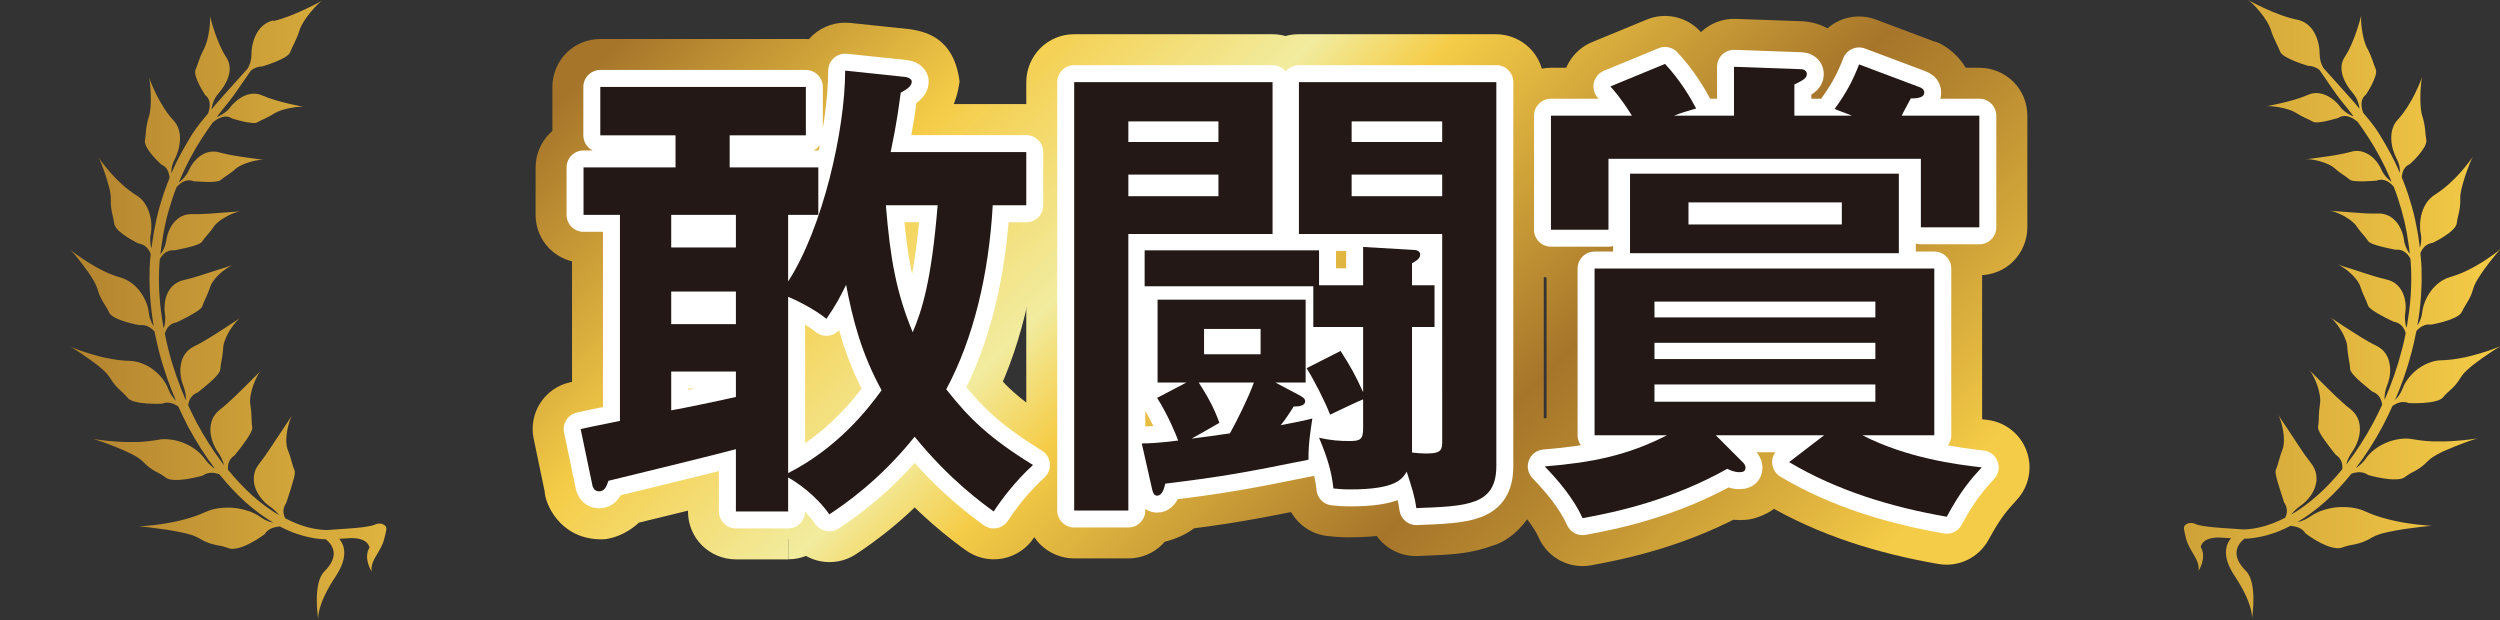 <?xml version="1.0" encoding="UTF-8"?><svg id="_イヤー_2" xmlns="http://www.w3.org/2000/svg" xmlns:xlink="http://www.w3.org/1999/xlink" viewBox="0 0 260.87 64.72"><rect x="0" y="0" width="260.87" height="64.72" fill="#333333" stroke="none"/><defs><style>.cls-1{stroke:#fff;stroke-linecap:round;stroke-linejoin:round;stroke-width:3.54px;}.cls-1,.cls-2{fill:none;}.cls-3{fill:url(#_称未設定グラデーション_56);}.cls-4{fill:url(#_称未設定グラデーション_56-4);}.cls-5{fill:url(#_称未設定グラデーション_56-3);}.cls-6{clip-path:url(#clippath);}.cls-7{fill:url(#_称未設定グラデーション_56-2);}.cls-8{fill:#231815;}</style><clipPath id="clippath"><path class="cls-2" d="M0,64.72s0-.02,0-.03c0,.02,0,.03,0,.03m27.09,0s0-.01,0-.03v.03M236.94,3.07c.35,1.1,.73,1.64,1,2.34,.27,.7,2.94,1.47,2.94,1.47,.44-.01,.82,.16,1.15,.41,.47,.69,1.85,2.72,2.23,3.17,.22,.27,.45,.55,.69,.85,.21,.26,.42,.54,.64,.83-.07-.03-.15-.06-.24-.09-.09-.05-.19-.1-.29-.16-.1-.06-.21-.12-.31-.2-.1-.07-.2-.16-.3-.25-.1-.09-.19-.2-.28-.32-.04-.06-.09-.12-.14-.18-.05-.06-.1-.11-.15-.17-.11-.11-.22-.22-.35-.32-.12-.1-.26-.2-.39-.28-.14-.09-.28-.17-.43-.23-.59-.26-1.24-.33-1.88-.04-.81,.36-1.89,.65-2.77,.86-.44,.1-.83,.18-1.11,.24-.28,.06-.45,.09-.45,.09,.23-.04,.8,0,1.42,.12,.31,.06,.62,.13,.91,.23,.29,.09,.54,.2,.74,.33,.38,.24,.7,.4,.99,.54,.29,.14,.53,.24,.79,.39,.13,.08,.35,.09,.62,.06,.27-.02,.58-.08,.88-.15,.6-.14,1.14-.3,1.14-.3,.22-.15,.45-.21,.68-.21s.44,.07,.63,.15c.19,.08,.35,.18,.46,.27,.11,.08,.18,.14,.18,.14,0,0,.01-.01,.02-.02,.41,.56,.83,1.16,1.24,1.81,.05,.07,.09,.15,.14,.22,.05,.07,.09,.15,.14,.23,.09,.15,.18,.3,.28,.46,.09,.16,.18,.32,.27,.48,.02,.04,.05,.08,.07,.12,.03,.04,.05,.08,.07,.12,.04,.08,.09,.16,.13,.25,.05,.08,.09,.17,.14,.25,.04,.09,.09,.17,.13,.26,.09,.17,.18,.34,.26,.51,.08,.18,.17,.35,.25,.53,.04,.09,.08,.18,.12,.27,.04,.09,.08,.18,.12,.27,.04,.09,.08,.18,.12,.27,.04,.09,.07,.18,.11,.28h0s-.05-.03-.08-.06c-.09-.07-.17-.14-.26-.22-.09-.08-.18-.17-.27-.28-.09-.1-.16-.21-.24-.33-.08-.12-.15-.25-.21-.39-.03-.07-.06-.14-.1-.21-.04-.07-.08-.14-.12-.21-.08-.14-.18-.27-.28-.41-.11-.13-.22-.25-.34-.37-.06-.06-.12-.11-.19-.16-.07-.05-.14-.1-.2-.15-.28-.18-.58-.32-.91-.39-.33-.06-.67-.06-1.03,.05-.46,.13-.99,.24-1.51,.33-.52,.09-1.05,.17-1.52,.23-.23,.03-.45,.06-.65,.09-.2,.03-.37,.05-.52,.07-.29,.04-.47,.05-.47,.05,.23-.02,.81,.05,1.4,.21,.08,.02,.15,.04,.22,.07,.08,.02,.15,.05,.22,.07,.15,.05,.29,.11,.43,.17,.27,.12,.51,.26,.67,.41,.17,.14,.32,.27,.46,.38,.07,.05,.14,.1,.21,.15s.13,.09,.2,.14c.26,.18,.48,.33,.71,.52,.11,.1,.34,.15,.62,.17,.28,.02,.62,.03,.95,.02,.65-.02,1.25-.07,1.25-.07,.27-.11,.53-.12,.77-.06,.06,.01,.12,.03,.17,.05,.05,.02,.11,.04,.16,.07,.1,.05,.2,.11,.28,.18,.17,.13,.31,.27,.4,.38,0,.02,.01,.03,.02,.04,.07,.19,.14,.38,.22,.58,.06,.19,.13,.39,.2,.58,.26,.79,.49,1.6,.69,2.44,.19,.84,.34,1.7,.46,2.58,.03,.22,.05,.44,.08,.66,0,.05,0,.09,.01,.14-.13-.18-.26-.38-.36-.62-.03-.07-.05-.13-.08-.2-.02-.07-.05-.14-.07-.21-.04-.14-.08-.29-.1-.46-.02-.16-.05-.33-.1-.49-.05-.17-.1-.33-.17-.49-.07-.16-.15-.32-.24-.47-.09-.15-.19-.3-.31-.43-.12-.13-.25-.25-.38-.36-.07-.05-.14-.1-.22-.15-.07-.05-.15-.09-.23-.12-.32-.15-.68-.23-1.08-.21-.13,0-.26,0-.39,0s-.27,0-.41,0c-.28,0-.56-.02-.84-.04-.29-.02-.57-.04-.84-.06-.27-.02-.54-.04-.79-.06-.98-.07-1.74-.13-1.74-.13,.12,.01,.33,.06,.57,.14,.24,.09,.52,.21,.8,.35,.14,.07,.28,.15,.41,.24,.14,.08,.27,.17,.39,.26,.12,.09,.23,.19,.33,.28,.05,.05,.09,.09,.14,.14,.02,.02,.04,.05,.06,.07,.02,.02,.03,.05,.05,.07,.13,.18,.24,.35,.36,.49,.11,.15,.22,.28,.33,.4,.21,.24,.4,.46,.57,.72,.04,.07,.12,.12,.22,.18,.1,.06,.23,.11,.37,.17,.28,.1,.64,.2,.97,.28,.34,.08,.67,.15,.91,.2,.24,.05,.4,.08,.4,.08,.32-.04,.58,.03,.81,.15,.22,.12,.41,.3,.54,.48,.08,.1,.14,.2,.19,.3v.02c.01,.11,.02,.22,.03,.34,0,.11,.01,.22,.02,.33,0,.11,.01,.23,.02,.34,0,.11,0,.22,.01,.34,.05,1.8-.1,3.63-.41,5.45-.02,.13-.05,.26-.07,.39-.02-.05-.03-.1-.05-.15-.04-.13-.07-.27-.09-.42-.01-.07-.02-.15-.02-.22,0-.08-.01-.15-.01-.23s0-.16,0-.24c0-.08,.02-.17,.03-.25,.03-.17,.04-.36,.05-.54,0-.18,0-.37-.03-.55-.02-.19-.06-.37-.1-.55-.05-.18-.12-.35-.19-.52-.08-.16-.17-.32-.28-.47-.11-.14-.23-.28-.38-.4-.28-.24-.63-.41-1.05-.5-.53-.12-1.11-.29-1.68-.47-.28-.09-.57-.18-.85-.27-.28-.09-.54-.18-.79-.26-.25-.08-.49-.15-.7-.22-.1-.03-.2-.06-.3-.09-.09-.03-.18-.06-.26-.09-.31-.1-.5-.17-.5-.17,.06,.02,.14,.06,.24,.11,.05,.03,.09,.05,.15,.09,.05,.03,.1,.07,.16,.1,.11,.07,.23,.15,.35,.24,.06,.04,.12,.09,.18,.14,.06,.05,.12,.1,.18,.16,.06,.05,.12,.11,.18,.17,.06,.06,.12,.11,.18,.17,.11,.12,.22,.24,.32,.37,.1,.12,.18,.25,.25,.37,.03,.06,.07,.12,.1,.18,.03,.06,.05,.12,.07,.17,.04,.11,.08,.22,.11,.32,.04,.1,.08,.19,.11,.29,.04,.09,.08,.17,.11,.26,.04,.08,.07,.16,.11,.24,.04,.08,.07,.15,.1,.23,.04,.07,.07,.15,.1,.22,.06,.15,.12,.29,.17,.44,.04,.15,.24,.33,.5,.52,.26,.18,.59,.38,.91,.55,.33,.18,.64,.34,.88,.45,.24,.11,.39,.19,.39,.19,.33,.05,.59,.18,.79,.37,.19,.18,.32,.41,.41,.64,.02,.06,.04,.12,.06,.18-.12,.6-.25,1.19-.41,1.78-.23,.89-.5,1.77-.8,2.64-.3,.87-.64,1.72-1,2.55,0-.01,0-.02,0-.04,0-.15,0-.29,.02-.46,.01-.15,.04-.32,.08-.48,.04-.17,.09-.34,.16-.51,.28-.69,.42-1.55,.26-2.32-.04-.19-.09-.38-.16-.56-.08-.18-.17-.35-.28-.51-.23-.32-.54-.58-.95-.78-.51-.24-1.07-.57-1.61-.9-.54-.33-1.07-.68-1.54-.98-.91-.6-1.62-1.06-1.64-1.07,.12,.08,.29,.23,.47,.45,.09,.11,.19,.23,.29,.36,.1,.13,.2,.28,.29,.43,.1,.15,.19,.31,.27,.47,.08,.16,.16,.32,.22,.48,.07,.16,.12,.32,.16,.46,.04,.15,.06,.29,.07,.42,0,.13,.02,.25,.03,.37,.01,.12,.02,.23,.04,.34,.03,.21,.06,.4,.09,.58,.06,.36,.13,.68,.14,1.03,.01,.17,.16,.4,.39,.65,.11,.13,.24,.26,.38,.39,.14,.13,.28,.27,.43,.39,.29,.25,.58,.49,.79,.66,.11,.09,.2,.16,.26,.21,.06,.05,.1,.07,.1,.07,.33,.12,.56,.32,.72,.56,.08,.12,.13,.24,.18,.37,.04,.13,.07,.26,.09,.38,0,.02,0,.03,0,.05-.29,.64-.6,1.26-.92,1.86-.83,1.54-1.74,2.97-2.72,4.24-.04,.05-.07,.09-.11,.14,.03-.11,.06-.22,.1-.33,.05-.16,.12-.32,.21-.48,.08-.16,.17-.32,.29-.49,.46-.65,.81-1.5,.83-2.32,.01-.41-.05-.82-.22-1.2-.16-.37-.43-.71-.8-1-.24-.18-.48-.38-.72-.6-.24-.21-.49-.44-.73-.67-.24-.23-.48-.46-.71-.69-.23-.22-.45-.45-.66-.65-.81-.81-1.43-1.43-1.45-1.45,.05,.05,.11,.13,.18,.22,.06,.1,.13,.21,.2,.34,.07,.13,.15,.28,.22,.44,.07,.16,.14,.33,.2,.5,.07,.17,.12,.36,.17,.53,.05,.18,.09,.36,.12,.54,.02,.09,.03,.17,.04,.26,0,.08,.01,.17,.02,.25,0,.16,0,.31-.02,.44-.02,.13-.04,.26-.05,.38-.01,.12-.03,.23-.04,.34,0,.11-.02,.22-.02,.32,0,.1-.01,.2-.02,.29,0,.09,0,.19,0,.28,0,.09-.01,.18-.02,.27,0,.09-.01,.18-.02,.26,0,.09-.02,.17-.04,.26-.01,.09,0,.2,.05,.32,.04,.12,.11,.27,.2,.42,.08,.15,.19,.32,.3,.48,.11,.17,.23,.33,.35,.49,.24,.33,.48,.63,.65,.86,.18,.23,.3,.37,.3,.37,.31,.2,.5,.46,.6,.73,.09,.26,.1,.52,.08,.77-.82,1.01-1.67,1.91-2.52,2.67-.95,.85-1.91,1.54-2.81,2.07,.04-.05,.09-.11,.13-.16,.23-.27,.5-.52,.84-.76,.34-.23,.66-.54,.93-.88,.27-.35,.49-.73,.61-1.14,.03-.1,.06-.2,.08-.31,.02-.1,.04-.21,.05-.31,0-.11,.01-.21,0-.31,0-.11-.02-.21-.03-.32-.03-.21-.1-.41-.19-.61-.09-.2-.21-.4-.37-.59-.19-.24-.39-.51-.58-.78-.2-.27-.39-.56-.58-.85-.19-.28-.38-.57-.56-.85-.18-.27-.36-.54-.52-.79-.17-.25-.32-.49-.47-.7-.14-.21-.27-.4-.37-.55-.21-.31-.33-.5-.33-.5,.08,.13,.18,.35,.27,.64,.05,.14,.09,.3,.13,.47,.01,.04,.02,.09,.03,.13,0,.04,.02,.09,.03,.13,.02,.08,.03,.17,.05,.26,.03,.19,.05,.37,.07,.55,.01,.19,.02,.37,.02,.54,0,.18-.02,.34-.05,.49,0,.08-.03,.15-.04,.22-.02,.06-.04,.13-.06,.18-.02,.06-.04,.12-.06,.17-.02,.05-.04,.11-.06,.16-.04,.1-.07,.21-.1,.3-.06,.19-.11,.38-.16,.54-.02,.08-.04,.17-.07,.25-.02,.08-.04,.16-.07,.24-.01,.04-.02,.08-.04,.11l-.02,.06-.02,.06c-.03,.07-.06,.15-.09,.22-.02,.04-.03,.08-.03,.14,0,.05,0,.11,0,.17,.01,.13,.04,.29,.08,.46,.08,.34,.2,.74,.33,1.14,.12,.4,.25,.77,.33,1.05,.09,.28,.15,.46,.15,.46,.22,.32,.3,.63,.29,.93,0,.08-.01,.15-.02,.22-.01,.07-.03,.14-.06,.21-.02,.07-.05,.14-.08,.2,0,0-.01,.02-.01,.03-.35,.18-.68,.34-1.01,.47-.11,.05-.22,.09-.32,.13-.11,.04-.21,.08-.32,.11-.1,.04-.2,.07-.3,.1-.1,.03-.19,.06-.29,.09-.76,.21-1.36,.28-1.77,.31-.05,0-.1,0-.14,.01-.02,0-.04,0-.07,0-.02,0-.04,0-.06,0-.08,0-.15,0-.2,0-.1,0-1.54-.11-1.54-.11,0,0-2.68-.13-3.35-.45-.36-.17-.8-.15-1.08,.12-.25,.23-.06,.66,.08,1.32,.32,1.41,1.49,2.23,1.32,3.45,0,0,.9-1.35,.23-2.49,0,0,.1-1.2,2.45-.96,0,0,.33,.02,.71,.04-.52,.61-1.01,1.84,.36,3.91,1.96,2.95,1.85,4.36,1.82,4.57,.05-.32,.58-3.86-.63-5.07-1.59-1.59-.94-2.7-.16-3.36,.02,0,.03,0,.04,0h.07s.05,0,.08,0c.05,0,.11,0,.16-.01,.46-.03,1.14-.12,1.98-.34,.1-.03,.21-.06,.32-.1,.11-.03,.22-.06,.33-.1,.11-.04,.23-.08,.35-.12,.12-.04,.23-.09,.35-.14,.36-.15,.75-.33,1.14-.53,.26,.02,.52,.07,.78,.16,.31,.12,.6,.32,.8,.64,0,0,.16,.12,.42,.3,.26,.18,.62,.41,1.03,.62,.2,.11,.41,.21,.63,.3,.21,.09,.43,.17,.64,.22,.41,.11,.8,.14,1.07,.03,.13-.05,.26-.09,.38-.13,.12-.04,.23-.07,.34-.09,.22-.05,.44-.09,.66-.13,.11-.03,.23-.05,.36-.09,.06-.02,.13-.04,.2-.06,.07-.02,.14-.05,.21-.07,.14-.05,.29-.12,.46-.2,.17-.08,.34-.17,.53-.29,.2-.11,.42-.21,.67-.3,.26-.09,.54-.16,.84-.23,.3-.07,.61-.13,.93-.19,.32-.06,.65-.11,.97-.16,1.29-.19,2.49-.32,2.86-.34h-.2c-.13-.02-.32-.03-.56-.05-.24-.02-.52-.05-.83-.08-.31-.04-.66-.08-1.02-.14-.72-.11-1.52-.27-2.27-.48-.76-.2-1.48-.46-2.06-.73-.46-.22-.97-.35-1.49-.42-.26-.03-.52-.05-.78-.05-.13,0-.26,0-.39,0-.13,0-.26,.02-.39,.03-.06,0-.13,.02-.19,.02-.07,0-.13,.02-.19,.03-.13,.02-.25,.04-.37,.07-.12,.03-.24,.06-.36,.09-.12,.03-.24,.07-.35,.11-.12,.04-.23,.08-.34,.12-.11,.05-.22,.1-.32,.15-.21,.1-.4,.22-.59,.35-.09,.06-.18,.13-.28,.18-.1,.05-.19,.1-.28,.15-.19,.09-.38,.15-.56,.21-.04,.01-.09,.02-.14,.04-.04,0-.08,.02-.11,.02,.95-.56,1.95-1.28,2.93-2.16,.93-.83,1.84-1.81,2.71-2.89,.11-.04,.21-.08,.33-.1,.15-.03,.31-.05,.46-.06,.32,0,.65,.07,.95,.29,0,0,.05,.02,.13,.04,.09,.02,.2,.05,.35,.09,.29,.07,.7,.16,1.13,.23,.43,.07,.88,.11,1.28,.1,.1,0,.2-.01,.29-.02,.09-.01,.18-.03,.26-.04,.16-.04,.29-.1,.39-.17,.1-.07,.19-.14,.28-.2,.09-.06,.18-.12,.27-.17,.09-.05,.18-.1,.27-.15,.09-.05,.18-.09,.27-.14,.37-.21,.79-.47,1.33-1.03,.27-.28,.69-.54,1.17-.79,.24-.13,.5-.25,.77-.36,.27-.12,.54-.23,.81-.34,.27-.11,.53-.21,.79-.31,.25-.09,.5-.18,.71-.26,.43-.15,.78-.26,.95-.3l-.19,.03c-.12,.02-.3,.04-.52,.07-.22,.03-.48,.06-.77,.09-.29,.03-.62,.06-.96,.08-.35,.03-.7,.04-1.08,.05-.37,0-.74,0-1.11,0-.18,0-.37-.02-.55-.03-.18-.01-.36-.02-.54-.05-.35-.03-.68-.08-.99-.14-.24-.05-.48-.07-.73-.08-.25,0-.49,.01-.73,.05-.48,.07-.96,.2-1.4,.39-.88,.38-1.64,.95-2.11,1.64-.12,.18-.25,.33-.39,.47-.14,.14-.28,.26-.42,.37-.08,.06-.16,.1-.23,.15,1-1.31,1.95-2.78,2.79-4.36,.36-.68,.71-1.39,1.03-2.12,.22-.15,.46-.28,.74-.35,.15-.04,.3-.06,.46-.05,.16,0,.32,.04,.49,.11,0,0,.75,.04,1.58-.02,.42-.03,.84-.08,1.21-.18,.37-.09,.66-.23,.8-.41,.07-.09,.14-.17,.21-.24,.07-.08,.14-.15,.21-.21,.14-.13,.29-.26,.44-.4,.15-.14,.31-.29,.47-.49,.17-.2,.34-.44,.53-.75,.09-.15,.22-.31,.37-.48,.15-.16,.32-.32,.52-.49,.09-.08,.19-.16,.3-.25,.1-.08,.2-.16,.31-.24,.21-.16,.44-.32,.65-.48,.22-.15,.43-.3,.64-.44,.21-.14,.4-.27,.58-.39,.18-.12,.34-.22,.47-.3,.13-.08,.24-.14,.32-.18,0,0-.06,.02-.17,.07-.11,.04-.26,.11-.46,.18-.39,.15-.94,.34-1.56,.52-.31,.09-.64,.18-.98,.27-.17,.04-.34,.08-.51,.12-.17,.04-.35,.07-.52,.1-.7,.13-1.37,.21-1.97,.22-.47,0-.93,.11-1.35,.28-.43,.16-.82,.4-1.18,.66-.71,.55-1.26,1.25-1.54,2-.19,.51-.49,.91-.8,1.22,.33-.77,.64-1.55,.92-2.35,.31-.89,.59-1.79,.83-2.71,.18-.71,.34-1.42,.48-2.14,0,0,0-.01,.01-.02,.09-.1,.18-.19,.29-.28,.11-.09,.22-.17,.35-.23,.26-.13,.55-.2,.9-.15,0,0,.18-.03,.45-.09,.27-.06,.64-.14,1.01-.26,.19-.06,.38-.12,.57-.19,.18-.07,.36-.15,.52-.23,.32-.17,.56-.36,.65-.56,.09-.2,.18-.37,.28-.53,.1-.16,.2-.33,.3-.5,.11-.17,.21-.37,.32-.6,.05-.12,.11-.24,.15-.38,.05-.14,.1-.29,.15-.46,.05-.16,.12-.35,.22-.53,.09-.19,.21-.38,.34-.59,.13-.2,.27-.41,.41-.62,.14-.21,.29-.41,.45-.61,.08-.1,.15-.2,.22-.3,.08-.1,.15-.19,.22-.28,.14-.19,.29-.36,.41-.51,.25-.3,.46-.52,.57-.63,0,0-.19,.15-.5,.38-.15,.11-.35,.25-.56,.4-.21,.15-.46,.32-.71,.48-.52,.33-1.11,.67-1.71,.96-.15,.07-.3,.14-.45,.21-.15,.07-.3,.12-.45,.18-.29,.11-.58,.21-.86,.29-.21,.06-.42,.14-.61,.24-.2,.1-.38,.21-.55,.34-.34,.25-.64,.57-.88,.9-.5,.67-.81,1.46-.9,2.21-.04,.37-.15,.71-.29,1-.07,.13-.14,.25-.21,.37v-.05c.33-1.87,.48-3.77,.43-5.64,0-.12,0-.23,0-.35,0-.12-.02-.23-.02-.35,0-.12-.02-.23-.03-.35,0-.11-.02-.23-.03-.35,0-.11-.02-.23-.03-.34,0-.04,0-.07-.01-.11,.01-.03,.02-.05,.03-.08,.1-.22,.24-.45,.44-.63,.2-.18,.45-.32,.78-.36,0,0,.04-.02,.11-.05,.07-.03,.16-.08,.28-.14,.23-.12,.54-.29,.85-.5,.31-.2,.63-.43,.87-.67,.24-.23,.41-.47,.43-.67,.05-.41,.14-.74,.23-1.13,.02-.1,.04-.2,.06-.31,.02-.11,.03-.22,.05-.34,.01-.12,.02-.25,.03-.39,0-.14,.01-.29,0-.46,0-.17,0-.35,.04-.54,.02-.1,.03-.19,.06-.3,.02-.1,.04-.21,.07-.31,.05-.21,.11-.43,.18-.65l.1-.33c.04-.11,.07-.22,.11-.33,.07-.22,.15-.42,.22-.62,.07-.2,.14-.38,.21-.55,.13-.34,.25-.59,.33-.72,0,0-.13,.19-.34,.48-.11,.14-.24,.32-.4,.51-.15,.19-.32,.39-.51,.61-.38,.43-.82,.88-1.28,1.29-.47,.41-.95,.78-1.4,1.06-.18,.11-.34,.24-.48,.37-.15,.14-.28,.29-.39,.45-.23,.32-.39,.68-.51,1.05-.06,.19-.1,.38-.13,.57-.04,.19-.06,.38-.07,.57,0,.09,0,.19,0,.29,0,.09,0,.19,0,.28,.01,.19,.03,.37,.07,.55,.02,.09,.03,.17,.04,.26,0,.09,.01,.17,.01,.25,0,.17-.01,.32-.03,.47-.03,.17-.07,.32-.12,.46-.01-.12-.03-.24-.04-.37-.12-.91-.28-1.8-.47-2.67-.2-.87-.44-1.71-.71-2.53-.07-.2-.14-.4-.21-.61-.08-.2-.15-.39-.22-.59-.07-.2-.16-.39-.23-.58h0c0-.06,0-.11,.01-.16,.03-.23,.09-.47,.22-.69,.12-.22,.32-.41,.6-.53,0,0,.12-.11,.3-.28,.18-.17,.41-.41,.63-.67s.44-.56,.6-.84c.15-.27,.23-.53,.2-.72-.02-.1-.03-.19-.04-.28-.01-.09-.02-.18-.04-.27-.02-.18-.03-.36-.05-.56-.02-.2-.05-.4-.1-.64-.02-.12-.05-.24-.08-.37-.03-.13-.07-.27-.12-.41-.18-.59-.21-1.46-.19-2.27,.01-.4,.03-.78,.07-1.1,.03-.31,.07-.56,.11-.69,0,0-.07,.19-.19,.5-.12,.3-.31,.73-.54,1.2-.11,.23-.24,.48-.38,.72-.14,.24-.29,.5-.44,.74-.16,.24-.32,.47-.48,.69-.17,.22-.34,.42-.51,.61-.27,.28-.45,.61-.55,.96-.06,.17-.09,.35-.11,.53-.02,.18-.02,.36-.02,.55,0,.18,.03,.36,.06,.55,.02,.09,.03,.18,.05,.27,.02,.09,.04,.18,.07,.27,.11,.35,.24,.69,.4,.99,.08,.15,.14,.3,.19,.45,.02,.08,.04,.15,.06,.22,.02,.07,.04,.15,.04,.22,.03,.19,.03,.36,.03,.53-.01-.02-.02-.05-.04-.07-.04-.1-.08-.19-.13-.28-.04-.1-.08-.19-.12-.28-.09-.18-.17-.36-.26-.55-.09-.18-.18-.35-.27-.53-.05-.09-.09-.17-.14-.26-.04-.09-.09-.17-.14-.26-.05-.09-.09-.17-.14-.25-.02-.04-.05-.09-.07-.13-.02-.04-.05-.08-.07-.12-.1-.17-.19-.33-.28-.49-.1-.16-.19-.32-.29-.48-.05-.08-.1-.16-.14-.24-.05-.08-.1-.15-.14-.23-.49-.77-1.06-1.45-1.6-2.08,0-.02-.01-.03-.02-.06-.05-.14-.11-.33-.14-.55-.03-.22-.03-.45,.03-.68,.06-.23,.19-.45,.42-.62,0,0,.08-.12,.2-.32,.12-.19,.28-.46,.42-.75,.29-.58,.54-1.24,.4-1.57-.28-.65-.38-1.25-.9-2.21-.13-.24-.24-.55-.33-.88-.09-.33-.16-.69-.21-1.03-.1-.68-.12-1.3-.06-1.54,0,0-.04,.18-.13,.47-.08,.29-.2,.69-.35,1.14-.3,.9-.74,1.99-1.26,2.77-.2,.31-.31,.63-.33,.96-.03,.33,.02,.67,.12,1,.2,.66,.61,1.28,1.04,1.78,.11,.12,.2,.25,.28,.38,.08,.13,.15,.25,.2,.38,.11,.25,.17,.49,.21,.71,.01,.07,.01,.13,.02,.19-.18-.21-.36-.43-.52-.63-.18-.22-1.96-2.2-3.24-3.62-.22-.38-.39-.85-.39-1.38,0-1.44-.6-3.27-2.29-3.65C237.53,1.65,234.61,.02,234.58,0c.49,.28,2.02,1.97,2.36,3.07M28.52,2.13c-1.68,.38-2.29,2.2-2.29,3.65,0,.53-.17,1-.39,1.38-1.28,1.42-3.06,3.4-3.24,3.62-.16,.2-.34,.41-.52,.63,0-.06,.01-.12,.02-.19,.04-.22,.1-.46,.21-.71,.06-.13,.12-.25,.2-.38,.08-.12,.17-.25,.29-.38,.43-.49,.84-1.12,1.04-1.78,.1-.33,.15-.67,.12-1-.03-.33-.13-.65-.33-.96-.52-.77-.96-1.87-1.26-2.77-.15-.45-.27-.85-.35-1.14-.08-.29-.13-.47-.13-.47,.06,.24,.04,.86-.06,1.54-.05,.34-.12,.7-.21,1.03-.09,.33-.2,.64-.32,.88-.52,.96-.62,1.56-.9,2.21-.14,.33,.11,.99,.4,1.57,.15,.29,.3,.56,.42,.75,.12,.2,.2,.32,.2,.32,.23,.17,.36,.39,.42,.62,.06,.23,.06,.46,.03,.68-.03,.22-.09,.41-.14,.55,0,.02-.01,.04-.02,.06-.54,.64-1.11,1.31-1.6,2.08-.05,.08-.1,.15-.15,.23-.05,.08-.1,.16-.14,.24-.1,.16-.19,.32-.29,.48-.09,.16-.19,.32-.28,.49-.02,.04-.05,.08-.07,.12-.02,.04-.05,.08-.07,.13-.04,.08-.09,.17-.14,.25-.05,.09-.1,.17-.14,.26-.05,.09-.09,.17-.14,.26-.09,.17-.18,.35-.27,.53-.09,.18-.17,.36-.26,.55-.04,.09-.08,.18-.12,.28-.04,.09-.08,.18-.13,.28-.01,.02-.02,.05-.03,.07,0-.16,0-.34,.03-.53,0-.07,.02-.14,.04-.22,.02-.07,.04-.15,.06-.22,.05-.15,.11-.3,.19-.45,.17-.3,.3-.64,.4-.99,.03-.09,.05-.18,.07-.27,.02-.09,.04-.18,.05-.27,.03-.18,.05-.36,.06-.55,0-.19,0-.36-.02-.55-.02-.18-.06-.36-.11-.53-.11-.35-.29-.67-.56-.96-.17-.18-.34-.39-.51-.61-.17-.22-.33-.45-.48-.69-.15-.24-.3-.49-.44-.74-.14-.25-.27-.49-.38-.72-.23-.47-.42-.9-.54-1.2-.12-.31-.19-.5-.19-.5,.04,.13,.08,.38,.11,.69,.03,.32,.06,.7,.07,1.1,.03,.81,0,1.69-.19,2.27-.05,.15-.09,.28-.12,.41-.03,.13-.06,.25-.08,.37-.05,.23-.08,.44-.1,.64-.02,.2-.04,.38-.05,.56-.01,.09-.02,.18-.03,.27-.01,.09-.03,.19-.04,.28-.03,.19,.05,.45,.21,.72,.15,.28,.37,.57,.6,.84,.23,.27,.46,.5,.63,.67,.18,.17,.3,.28,.3,.28,.29,.12,.48,.31,.6,.53,.13,.22,.18,.46,.22,.69,0,.06,0,.11,.01,.16h0c-.08,.2-.16,.39-.23,.58-.07,.2-.15,.39-.22,.59-.07,.2-.14,.4-.21,.61-.27,.82-.51,1.66-.71,2.53-.19,.87-.35,1.76-.47,2.67-.01,.12-.03,.25-.04,.37-.05-.14-.09-.3-.11-.46-.02-.15-.03-.31-.03-.47,0-.08,0-.16,.01-.25,0-.09,.02-.17,.04-.26,.03-.18,.06-.36,.07-.55,0-.09,0-.19,0-.28,0-.1,0-.19,0-.29-.01-.19-.03-.38-.07-.57-.03-.19-.07-.38-.14-.57-.12-.38-.28-.73-.51-1.05-.11-.16-.24-.31-.39-.45-.14-.14-.31-.26-.49-.37-.46-.28-.94-.65-1.4-1.06-.46-.41-.9-.86-1.28-1.29-.19-.22-.36-.42-.51-.61-.15-.19-.29-.36-.4-.51-.22-.29-.34-.48-.34-.48,.08,.12,.2,.38,.33,.72,.07,.16,.14,.35,.21,.55,.08,.2,.15,.41,.22,.62,.03,.11,.07,.22,.1,.33,.03,.11,.07,.22,.1,.33,.07,.22,.13,.44,.18,.65,.03,.1,.05,.21,.07,.31,.02,.1,.04,.2,.05,.3,.03,.19,.05,.38,.04,.54,0,.17,0,.32,0,.46,0,.14,.02,.27,.03,.39,.02,.12,.03,.24,.05,.34,.02,.11,.04,.21,.06,.31,.09,.39,.17,.72,.23,1.13,.03,.2,.2,.44,.43,.67,.24,.23,.56,.47,.87,.67,.31,.2,.62,.37,.85,.5,.11,.06,.21,.11,.28,.14,.07,.03,.11,.05,.11,.05,.33,.04,.58,.18,.78,.36,.2,.18,.34,.41,.44,.63,.01,.03,.02,.05,.03,.08v.11c-.02,.11-.03,.23-.04,.34-.01,.11-.02,.23-.03,.35,0,.11-.01,.23-.02,.35,0,.11-.01,.23-.02,.35,0,.11,0,.23,0,.35-.05,1.87,.1,3.77,.42,5.64,0,.02,0,.03,0,.05-.07-.11-.15-.23-.21-.37-.14-.29-.25-.62-.29-1-.08-.75-.4-1.54-.9-2.21-.25-.34-.55-.65-.89-.9-.17-.13-.35-.24-.55-.34-.19-.1-.39-.18-.61-.24-.27-.08-.56-.17-.86-.29-.15-.06-.29-.12-.45-.18-.15-.07-.3-.14-.45-.21-.6-.29-1.19-.63-1.71-.96-.26-.17-.5-.33-.72-.48-.22-.15-.4-.28-.56-.4-.32-.23-.5-.38-.5-.38,.12,.1,.32,.33,.57,.63,.12,.15,.26,.32,.41,.51,.07,.09,.14,.19,.22,.28,.07,.1,.15,.2,.22,.3,.15,.2,.3,.41,.45,.61,.15,.21,.29,.41,.41,.62,.12,.2,.24,.4,.33,.59,.09,.19,.17,.37,.22,.53,.05,.17,.1,.32,.15,.46,.05,.14,.1,.27,.16,.38,.11,.23,.21,.42,.32,.6,.11,.17,.21,.34,.31,.5,.1,.16,.19,.33,.28,.53,.09,.2,.33,.39,.65,.56,.16,.08,.33,.16,.52,.23,.19,.07,.38,.14,.57,.19,.38,.12,.74,.2,1.01,.26,.27,.06,.45,.09,.45,.09,.34-.05,.64,.02,.9,.15,.13,.06,.24,.14,.35,.23,.11,.09,.21,.18,.29,.28v.02c.15,.72,.31,1.43,.49,2.14,.24,.92,.52,1.82,.83,2.71,.28,.8,.59,1.58,.92,2.35-.31-.31-.61-.7-.8-1.22-.28-.75-.83-1.45-1.54-2-.36-.27-.75-.5-1.18-.66-.43-.17-.88-.27-1.35-.28-.6-.01-1.28-.09-1.97-.22-.17-.03-.35-.07-.52-.1-.17-.04-.34-.08-.51-.12-.34-.09-.67-.17-.98-.27-.62-.18-1.17-.37-1.56-.52-.2-.07-.35-.14-.46-.18-.11-.04-.17-.07-.17-.07,.08,.04,.18,.1,.32,.18,.13,.08,.29,.18,.47,.3,.18,.11,.38,.24,.58,.39,.21,.14,.43,.29,.64,.44,.22,.16,.44,.32,.65,.48,.11,.08,.21,.16,.31,.24,.1,.09,.2,.17,.3,.25,.19,.16,.36,.33,.51,.49,.15,.16,.28,.32,.37,.48,.19,.31,.37,.55,.53,.75,.17,.2,.32,.35,.47,.49,.15,.14,.29,.26,.43,.4,.07,.07,.14,.14,.21,.21,.07,.08,.14,.16,.21,.24,.14,.18,.43,.32,.8,.41,.37,.1,.8,.15,1.21,.18,.83,.06,1.58,.02,1.58,.02,.17-.07,.33-.1,.49-.11,.16,0,.31,.01,.46,.05,.28,.07,.52,.2,.74,.35,.33,.72,.67,1.43,1.03,2.12,.85,1.58,1.79,3.05,2.79,4.36-.08-.05-.16-.09-.23-.15-.14-.11-.29-.23-.42-.37-.14-.14-.27-.3-.39-.47-.48-.69-1.23-1.26-2.11-1.64-.44-.19-.91-.32-1.4-.39-.24-.03-.49-.05-.73-.05-.24,0-.49,.03-.73,.08-.31,.06-.64,.1-.99,.14-.17,.02-.35,.03-.54,.05-.18,.01-.37,.02-.55,.03-.37,.01-.75,.01-1.12,0-.37,0-.73-.03-1.07-.05-.34-.02-.67-.05-.96-.08-.29-.03-.55-.06-.77-.09-.22-.03-.4-.05-.52-.07-.12-.02-.19-.03-.19-.03,.17,.04,.51,.15,.95,.3,.21,.08,.46,.16,.71,.26,.26,.09,.52,.2,.79,.31,.27,.11,.54,.22,.81,.34,.27,.12,.53,.24,.77,.36,.49,.25,.9,.51,1.17,.79,.54,.56,.96,.82,1.33,1.03,.09,.05,.18,.1,.27,.14,.09,.05,.18,.1,.27,.15,.09,.05,.18,.11,.27,.17,.09,.06,.18,.13,.28,.2,.1,.08,.23,.13,.39,.17,.08,.02,.17,.03,.26,.04,.09,.01,.19,.02,.29,.02,.4,.01,.85-.03,1.28-.1,.43-.07,.83-.16,1.13-.23,.15-.04,.27-.07,.35-.09,.08-.02,.13-.04,.13-.04,.3-.22,.63-.29,.95-.29,.16,0,.31,.02,.46,.06,.11,.02,.22,.06,.33,.1,.87,1.08,1.79,2.06,2.71,2.89,.98,.88,1.98,1.6,2.93,2.16-.04,0-.08-.01-.11-.02-.05-.01-.09-.02-.14-.04-.19-.05-.38-.12-.56-.21-.09-.04-.19-.09-.28-.15-.09-.05-.18-.12-.28-.18-.19-.13-.38-.25-.59-.35-.11-.05-.21-.1-.32-.15-.11-.05-.22-.09-.34-.12-.11-.04-.23-.08-.35-.11-.12-.03-.24-.06-.36-.09-.12-.02-.24-.05-.37-.07-.06-.01-.13-.02-.19-.03-.06,0-.13-.01-.19-.02-.13-.01-.26-.02-.39-.03-.13,0-.26,0-.39,0-.26,0-.52,.02-.78,.05-.51,.06-1.02,.2-1.49,.42-.58,.27-1.3,.53-2.06,.73-.75,.21-1.55,.37-2.27,.48-.36,.06-.71,.1-1.02,.14-.31,.03-.59,.06-.83,.08-.24,.02-.43,.03-.56,.04h-.21c.37,.03,1.58,.16,2.86,.35,.32,.05,.64,.1,.97,.16,.32,.06,.63,.12,.93,.19,.3,.07,.58,.15,.84,.23,.26,.09,.48,.19,.67,.3,.19,.11,.37,.21,.53,.29,.17,.08,.32,.14,.46,.2,.07,.02,.14,.05,.2,.07,.07,.02,.13,.04,.2,.06,.13,.03,.24,.06,.35,.09,.23,.05,.44,.08,.66,.13,.11,.02,.22,.05,.34,.09,.12,.03,.24,.08,.38,.13,.26,.11,.65,.08,1.07-.03,.2-.05,.42-.13,.64-.22,.21-.09,.42-.19,.62-.3,.41-.21,.77-.44,1.03-.62,.26-.18,.42-.3,.42-.3,.2-.33,.49-.52,.8-.64,.25-.09,.52-.14,.77-.16,.39,.2,.77,.39,1.14,.53,.12,.05,.24,.1,.35,.14,.12,.04,.23,.08,.35,.12,.11,.04,.22,.07,.33,.1,.11,.04,.21,.07,.32,.1,.84,.23,1.52,.31,1.98,.34,.06,0,.11,0,.16,.01,.02,0,.05,0,.07,0h.07s.02,0,.04,0c.78,.66,1.43,1.77-.16,3.36-1.21,1.21-.68,4.75-.63,5.07-.03-.21-.14-1.62,1.82-4.57,1.37-2.07,.88-3.3,.36-3.91,.39-.02,.71-.04,.71-.04,2.35-.24,2.45,.96,2.45,.96-.68,1.13,.23,2.49,.23,2.49-.18-1.22,1-2.03,1.32-3.45,.15-.66,.34-1.09,.09-1.32-.29-.27-.72-.29-1.08-.12-.68,.32-3.35,.45-3.35,.45,0,0-1.43,.11-1.54,.11-.05,0-.12,0-.2,0-.02,0-.04,0-.06,0-.02,0-.04,0-.06,0-.05,0-.09,0-.15-.01-.41-.03-1.02-.1-1.77-.31-.1-.02-.19-.06-.29-.09-.1-.03-.2-.06-.3-.1-.1-.04-.2-.07-.31-.11-.11-.04-.21-.08-.32-.13-.32-.13-.66-.29-1.01-.47,0,0-.01-.02-.01-.03-.03-.07-.06-.13-.08-.2-.02-.07-.04-.14-.06-.21-.02-.07-.02-.15-.03-.22-.01-.3,.07-.62,.29-.93,0,0,.06-.18,.15-.46,.09-.28,.21-.66,.34-1.05,.12-.4,.24-.8,.33-1.14,.04-.17,.07-.33,.08-.46,0-.07,0-.12,0-.17,0-.05-.01-.1-.03-.14-.03-.07-.07-.15-.09-.22l-.02-.06-.02-.06s-.02-.07-.04-.11c-.02-.08-.05-.16-.07-.24-.02-.08-.04-.16-.07-.25-.05-.17-.1-.35-.16-.54-.03-.09-.06-.2-.1-.3-.02-.05-.04-.11-.06-.16-.02-.05-.04-.11-.07-.17-.02-.06-.04-.12-.06-.18-.02-.07-.03-.14-.05-.22-.02-.15-.04-.31-.05-.49,0-.17,0-.35,.02-.54,.01-.18,.04-.36,.07-.55,.01-.09,.03-.18,.05-.26,.01-.05,.02-.09,.03-.13,0-.04,.02-.08,.03-.13,.04-.17,.09-.33,.13-.47,.1-.29,.2-.51,.28-.64,0,0-.12,.19-.34,.5-.1,.16-.23,.35-.37,.55-.14,.21-.3,.45-.46,.7-.17,.25-.34,.52-.53,.79-.18,.28-.37,.57-.56,.85-.19,.29-.39,.57-.58,.85-.19,.27-.39,.53-.58,.78-.15,.19-.28,.39-.37,.59-.09,.2-.15,.4-.18,.61-.02,.1-.03,.21-.03,.32,0,.1,0,.21,.01,.31,0,.1,.02,.21,.04,.31,.02,.1,.05,.21,.08,.31,.13,.41,.35,.79,.61,1.14,.27,.34,.59,.65,.93,.88,.34,.24,.61,.49,.84,.76,.04,.06,.09,.11,.13,.16-.9-.53-1.86-1.22-2.81-2.07-.85-.77-1.7-1.67-2.52-2.67-.02-.25-.01-.51,.08-.77,.1-.28,.29-.53,.6-.73,0,0,.12-.15,.3-.37,.18-.23,.42-.53,.65-.86,.12-.16,.23-.33,.35-.49,.11-.16,.21-.33,.3-.48,.09-.15,.15-.29,.2-.42,.05-.13,.06-.24,.05-.32-.01-.09-.03-.17-.04-.26,0-.09-.01-.17-.02-.26,0-.09,0-.17-.01-.27,0-.09,0-.18-.01-.28,0-.1,0-.19-.02-.29,0-.1,0-.21-.02-.32,0-.11-.02-.22-.04-.34-.01-.12-.03-.25-.05-.38-.02-.13-.02-.28-.02-.44,0-.08,.01-.16,.02-.25,.01-.09,.03-.17,.04-.26,.03-.18,.07-.36,.12-.54,.05-.18,.11-.36,.17-.53,.06-.17,.13-.34,.2-.5,.07-.16,.14-.31,.21-.44,.08-.13,.14-.25,.21-.34,.07-.1,.13-.17,.18-.22,0,0-.63,.63-1.45,1.45-.21,.21-.43,.43-.66,.65-.23,.23-.47,.46-.71,.69-.24,.23-.49,.46-.73,.67-.24,.22-.49,.42-.72,.6-.37,.29-.64,.63-.8,1-.16,.38-.23,.78-.22,1.2,.03,.83,.37,1.67,.83,2.32,.12,.16,.21,.33,.29,.49,.08,.16,.15,.32,.21,.48,.04,.11,.07,.22,.1,.33-.04-.05-.08-.09-.11-.14-.97-1.27-1.89-2.7-2.72-4.24-.32-.6-.62-1.23-.91-1.86,0-.02,0-.04,0-.05,.02-.13,.05-.26,.09-.38,.05-.13,.1-.26,.18-.37,.16-.23,.39-.43,.72-.56,0,0,.03-.02,.1-.07,.06-.05,.15-.12,.26-.21,.22-.17,.5-.41,.79-.66,.15-.13,.29-.26,.43-.39,.14-.13,.27-.26,.38-.39,.22-.25,.38-.48,.39-.65,.02-.35,.08-.67,.15-1.03,.03-.18,.07-.37,.09-.58,.02-.11,.03-.22,.04-.34,.01-.12,.02-.24,.03-.37,0-.13,.03-.27,.07-.42,.04-.15,.1-.3,.16-.46,.06-.16,.14-.32,.22-.48,.08-.16,.17-.32,.27-.47,.1-.15,.2-.29,.29-.43,.1-.13,.2-.25,.29-.36,.19-.22,.36-.38,.47-.45,0,0-.71,.46-1.64,1.07-.47,.31-1,.65-1.54,.98-.54,.33-1.09,.66-1.61,.9-.4,.2-.72,.46-.95,.78-.11,.16-.21,.33-.28,.51-.07,.18-.13,.37-.16,.56-.15,.77-.02,1.62,.26,2.32,.07,.17,.12,.34,.16,.51,.04,.16,.07,.33,.08,.48,.02,.16,.02,.31,.02,.46,0,.02,0,.03,0,.04-.36-.83-.7-1.68-1-2.55-.3-.86-.57-1.74-.8-2.64-.15-.59-.29-1.19-.4-1.78,.02-.06,.03-.12,.05-.18,.09-.23,.22-.46,.41-.64,.19-.19,.45-.32,.78-.37,0,0,.15-.07,.39-.19,.23-.12,.55-.28,.87-.45,.32-.18,.66-.37,.92-.55,.26-.18,.46-.36,.5-.52,.05-.16,.11-.3,.17-.44,.03-.07,.06-.15,.1-.22,.03-.07,.07-.15,.1-.23,.04-.08,.07-.16,.11-.24s.08-.17,.11-.26c.04-.09,.07-.18,.11-.29,.04-.1,.08-.2,.11-.32,.02-.05,.04-.11,.07-.17,.03-.06,.06-.12,.09-.18,.07-.12,.16-.25,.25-.37,.1-.12,.21-.25,.32-.37,.05-.06,.11-.12,.18-.17,.06-.06,.12-.11,.18-.17,.06-.05,.12-.11,.18-.16,.06-.05,.12-.1,.19-.14,.12-.09,.24-.17,.35-.24,.06-.04,.11-.07,.16-.1,.05-.03,.1-.06,.15-.09,.09-.05,.17-.09,.23-.11,0,0-.19,.07-.5,.17-.08,.03-.17,.06-.26,.09-.09,.03-.19,.06-.3,.09-.21,.07-.45,.14-.7,.22-.26,.08-.52,.17-.8,.26-.28,.09-.56,.18-.85,.27-.57,.18-1.15,.35-1.68,.47-.42,.09-.76,.26-1.05,.5-.15,.12-.27,.26-.38,.4-.11,.15-.21,.31-.28,.47-.08,.17-.15,.34-.19,.52-.05,.18-.08,.36-.1,.55-.02,.18-.03,.37-.03,.55,0,.18,.02,.36,.05,.54,.01,.08,.02,.17,.03,.25,0,.08,0,.16,0,.24,0,.08,0,.16-.01,.23,0,.08-.01,.15-.02,.22-.02,.15-.05,.29-.09,.42-.01,.05-.03,.1-.05,.15-.02-.13-.05-.26-.07-.39-.31-1.82-.46-3.65-.41-5.45,0-.11,0-.22,.01-.34,0-.11,.01-.22,.02-.34,0-.11,.01-.22,.02-.33,.01-.11,.02-.22,.03-.34,0,0,0-.01,0-.02,.05-.1,.11-.2,.19-.3,.13-.18,.32-.36,.54-.48,.22-.12,.49-.18,.8-.15,0,0,.16-.03,.4-.08,.24-.05,.57-.12,.91-.2,.34-.08,.69-.18,.98-.28,.14-.05,.27-.11,.37-.17,.1-.05,.18-.11,.22-.18,.17-.25,.35-.47,.57-.72,.11-.12,.21-.25,.33-.4,.12-.14,.24-.31,.36-.49l.05-.07s.04-.05,.06-.07c.04-.05,.09-.1,.14-.14,.09-.09,.21-.19,.33-.28,.12-.09,.25-.18,.39-.26,.14-.09,.27-.17,.41-.24,.28-.15,.56-.27,.8-.35,.24-.08,.45-.13,.57-.14,0,0-.76,.06-1.74,.13-.25,.02-.52,.04-.79,.06-.27,.02-.55,.04-.84,.06-.28,.02-.57,.03-.85,.04-.14,0-.28,0-.41,0s-.27,0-.39,0c-.4-.01-.76,.06-1.08,.21-.08,.04-.16,.08-.23,.12-.08,.05-.14,.1-.21,.15-.13,.11-.26,.23-.38,.36-.12,.13-.22,.28-.31,.43-.09,.15-.17,.31-.24,.47-.07,.16-.12,.33-.17,.49-.04,.16-.08,.33-.1,.49-.02,.16-.06,.32-.1,.46-.02,.07-.05,.14-.07,.21-.02,.07-.05,.13-.08,.2-.1,.24-.23,.44-.36,.62,0-.04,0-.09,.01-.14,.03-.22,.05-.44,.08-.66,.12-.88,.27-1.74,.46-2.58,.19-.84,.43-1.65,.69-2.44,.07-.2,.14-.39,.2-.58,.07-.19,.15-.39,.22-.58,0-.01,.01-.02,.02-.04,.09-.11,.23-.25,.4-.38,.09-.07,.18-.13,.28-.18,.05-.02,.1-.05,.16-.07,.05-.02,.11-.04,.17-.05,.23-.06,.49-.05,.76,.06,0,0,.6,.05,1.26,.07,.33,.01,.67,0,.95-.02,.28-.03,.51-.08,.62-.17,.22-.19,.44-.34,.71-.52,.06-.04,.13-.09,.2-.14s.14-.1,.21-.15c.15-.11,.3-.23,.46-.38,.17-.15,.41-.28,.68-.41,.14-.06,.28-.11,.43-.17,.07-.02,.15-.05,.22-.07,.08-.02,.15-.05,.22-.07,.6-.17,1.17-.24,1.4-.21,0,0-.18-.02-.47-.05-.15-.02-.32-.04-.52-.07-.2-.03-.42-.06-.65-.09-.47-.06-1-.14-1.52-.23-.53-.09-1.05-.2-1.51-.33-.36-.1-.71-.11-1.03-.05-.33,.06-.63,.2-.91,.39-.07,.05-.14,.09-.2,.15-.07,.05-.13,.11-.19,.16-.12,.12-.23,.24-.34,.37-.1,.13-.2,.27-.28,.41-.04,.07-.08,.14-.12,.21-.04,.07-.07,.14-.1,.21-.06,.14-.13,.27-.21,.39-.08,.12-.16,.23-.24,.33-.09,.1-.18,.2-.27,.28-.09,.08-.17,.16-.26,.22-.03,.02-.05,.04-.08,.06h0c.04-.1,.08-.19,.12-.28,.04-.09,.08-.18,.12-.27,.04-.09,.08-.18,.12-.27,.04-.09,.08-.18,.12-.27,.08-.18,.17-.35,.25-.53,.08-.17,.17-.34,.26-.51,.04-.09,.09-.17,.13-.26,.05-.08,.09-.16,.14-.25,.04-.08,.09-.16,.13-.25,.02-.04,.04-.08,.07-.12,.02-.04,.05-.08,.07-.12,.09-.16,.18-.32,.27-.48,.09-.16,.19-.31,.28-.46,.05-.08,.09-.15,.14-.23,.05-.08,.09-.15,.14-.22,.41-.65,.83-1.24,1.24-1.81,0,0,.02,.02,.02,.02,0,0,.07-.06,.18-.14,.11-.09,.27-.18,.46-.27,.19-.08,.4-.15,.63-.15s.46,.06,.68,.21c0,0,.54,.16,1.13,.3,.3,.07,.61,.13,.88,.15,.27,.03,.49,.02,.62-.06,.26-.15,.5-.26,.79-.39,.28-.14,.6-.29,.98-.54,.2-.12,.45-.23,.74-.33,.29-.09,.6-.17,.91-.23,.61-.12,1.19-.16,1.42-.12,0,0-.17-.03-.45-.09-.28-.06-.67-.14-1.1-.24-.88-.21-1.96-.5-2.77-.86-.64-.29-1.3-.22-1.88,.04-.15,.06-.29,.14-.42,.23-.14,.09-.27,.18-.39,.28-.12,.1-.24,.21-.35,.32-.05,.06-.11,.11-.16,.17-.05,.06-.09,.12-.14,.18-.09,.12-.18,.22-.28,.32-.1,.09-.2,.18-.3,.25-.1,.07-.2,.14-.3,.2-.1,.06-.2,.11-.29,.16-.08,.04-.16,.07-.24,.09,.22-.28,.43-.56,.64-.83,.24-.3,.47-.58,.69-.85,.38-.45,1.76-2.49,2.23-3.17,.33-.24,.71-.42,1.15-.41,0,0,2.67-.77,2.93-1.47,.27-.7,.65-1.24,1-2.34,.35-1.1,1.87-2.79,2.36-3.07-.02,.01-2.95,1.65-5.08,2.13M234.58,0h0"/></clipPath><linearGradient id="_称未設定グラデーション_56" x1="-564.06" y1="782.27" x2="-563.06" y2="782.27" gradientTransform="translate(147145.74 204099.82) scale(260.87 -260.87)" gradientUnits="userSpaceOnUse"><stop offset="0" stop-color="#a6752a"/><stop offset=".17" stop-color="#e2b740"/><stop offset=".22" stop-color="#f5cc47"/><stop offset=".39" stop-color="#f2ec9f"/><stop offset=".47" stop-color="#f5cc47"/><stop offset=".71" stop-color="#a6752a"/><stop offset=".78" stop-color="#b5862f"/><stop offset=".93" stop-color="#dfb33e"/><stop offset="1" stop-color="#f5cc47"/></linearGradient><linearGradient id="_称未設定グラデーション_56-2" x1="-564.06" y1="781.99" x2="-563.06" y2="781.99" gradientTransform="translate(-20135.14 124758.59) rotate(45) scale(131.07 -131.07)" xlink:href="#_称未設定グラデーション_56"/><linearGradient id="_称未設定グラデーション_56-3" x1="-564.06" y1="782.27" x2="-563.06" y2="782.27" gradientTransform="translate(-20135.14 124758.59) rotate(45) scale(131.07 -131.07)" xlink:href="#_称未設定グラデーション_56"/><linearGradient id="_称未設定グラデーション_56-4" x1="-564.06" y1="782.54" x2="-563.06" y2="782.54" gradientTransform="translate(-20135.14 124758.59) rotate(45) scale(131.07 -131.07)" xlink:href="#_称未設定グラデーション_56"/></defs><g id="_イヤー_1-2"><g><g class="cls-6"><rect class="cls-3" y="0" width="260.87" height="64.72"/></g><g><path d="M82.24,53.37h-5.45v-6.5c-1,.3-12.05,3-13.3,3.3-.2,.55-.35,1.1-1,1.1-.45,0-.65-.4-.7-.75l-1.2-5.75c.85-.2,1.2-.25,4.1-.85V22.42h-3.8v-4.95h9.6v-3.35h-7.85v-5.05h21.45v5.05h-7.95v3.35h9.25v4.95h-3.15v6.95c3.6-5.55,5.95-15.8,5.95-22l6.2,.65c.45,.05,.75,.25,.75,.5,0,.5-.6,.85-1.15,1.15-.2,1.4-.35,2.85-1.05,6.2h14.15v5.55h-3.5c-.4,7.15-2,13.9-4.85,19.2,2.35,3,4.5,5.1,9.05,7.9-1.85,1.7-3.25,3.55-4.1,4.85-1.1-.8-4.6-3.3-8.25-7.8-3.6,4.5-7.3,7.05-8.9,8.1-1.45-2.05-3.4-3.35-4.3-3.85v3.55Zm-5.45-30.95h-6.75v3.4h6.75v-3.4Zm0,8h-6.75v3.4h6.75v-3.4Zm0,8.35h-6.75v4.05c.95-.15,5.7-1.15,6.75-1.4v-2.65Zm5.45,10.6c5.2-2.65,8.35-6.7,9.75-8.65-2.1-3.85-3-7.3-3.7-11-.7,1.4-1,2-2.05,3.55-1.3-1.05-3.25-2-4-2.3v18.4Zm10.2-27.95c.45,5.6,1.1,9.15,2.8,13.25,.95-2.25,1.95-5.25,2.6-13.25h-5.4Z"/><path d="M132.79,8.57v15.85h-15.05v28.85h-5.65V8.57h20.7Zm-5.65,4.1h-9.4v2.15h9.4v-2.15Zm-9.4,7.8h9.4v-2.25h-9.4v2.25Zm17.9,20.8c.25,.15,.55,.3,.55,.6,0,.5-.7,.55-1.2,.55-.2,.35-1,1.55-1.35,1.95,2.1-.4,2.5-.5,3.3-.7-.05,.45-.45,2.55-.4,4.3-6.7,1.35-8.85,1.75-14.95,2.5-.1,.45-.3,1.25-.85,1.25-.35,0-.45-.35-.55-.8l-1.05-4.65c.85,0,1.75-.05,3.8-.3-.2-.55-1.05-2.65-2.2-4.45l3.05-1.6h-3v-8.65h15.45v8.65h-3.15l2.55,1.35Zm4.25-4.65c1.1,1.75,1.45,2.35,2.35,4.3v-6.8h-5.2v-4.25h-17.6v-3.75h18.2v3.65h4.6v-4l5.15,.3c.3,0,.8,.05,.8,.5s-.5,.7-.85,.9v2.3h2.35v4.35h-2.35v13.1c.35,.05,.95,.1,1.55,.1,1.6,0,1.6-.45,1.6-1.4V24.42h-14.95V8.57h20.6V48.62c0,4.1-3,4.2-8.35,4.4-.2-1.4-.45-2.05-1-3.8-.5,.8-1.15,1.85-5.95,1.85-.7,0-1.2-.05-1.7-.1-.2-1.75-.55-3-1.5-5.3,1.25,.3,2.25,.35,3.15,.35,1.15,0,1.45-.15,1.45-1.35v-3c-.55,.2-2.9,1.35-3.45,1.6-.5-1.35-1.75-3.75-2.45-4.85l3.55-1.8Zm-14.8,3.3c.9,1.4,1.6,2.65,2.15,4.2-.4,.25-2.45,1.4-2.9,1.65,.8-.1,3.05-.4,4-.55,.75-1.35,1.9-3.65,2.5-5.3h-5.75Zm.55-2.95h5.9v-2.65h-5.9v2.65Zm24.85-24.3h-9.45v2.15h9.45v-2.15Zm-9.45,7.8h9.45v-2.25h-9.45v2.25Z"/><path d="M190.34,45.42h-11.3l2.85,2.85c.1,.1,.25,.3,.25,.5,0,.45-.3,.5-.65,.5-.5,0-.95-.2-1.25-.35-5.8,3.25-11.5,4.5-15.1,5.15-.9-2-2.5-3.9-3.95-5.4,4.95-.4,8.65-1.15,12.75-3.25h-7.55V28.02h35.45v17.4h-7.5c4.7,2.4,9.85,3.05,12.45,3.35-1.15,1.25-2.2,2.45-3.65,5.15-5.75-1-11.4-2.7-16.45-5.7l3.65-2.8Zm-9.4-33.35V6.97l7,.25c.25,0,.6,.15,.6,.5,0,.45-.4,.65-1.3,1.1v3.25h6c-.7-.3-1.35-.5-1.8-.7,1.2-1.65,1.9-2.95,2.55-4.65l6.25,2.35c.3,.1,.55,.25,.55,.6,0,.6-1,.6-1.4,.6-.15,.3-.85,1.55-.95,1.8h8.1v11.65h-6.1v-7.15h-32.6v7.4h-6V12.07h8.45c-1.2-1.9-1.85-2.6-2.25-3.05l5.7-2.35c1.6,1.7,2.7,3.6,3.25,4.65-1.2,.35-1.7,.5-2.3,.75h6.25Zm17.2,14.35h-28.05v-8.3h28.05v8.3Zm-2.45,5.05h-23.05v1.65h23.05v-1.65Zm-23.05,6h23.05v-1.7h-23.05v1.7Zm0,4.45h23.05v-1.8h-23.05v1.8Zm3.55-18.5h16v-2.3h-16v2.3Z"/><path class="cls-7" d="M82.24,53.37v5h-5.45c-1.32,0-2.6-.53-3.54-1.46s-1.46-2.22-1.46-3.54v-6.5h5l1.43,4.79c-1.46,.43-12.18,3.03-13.57,3.37l-1.17-4.86,4.7,1.7c-.09,.15-.17,.76-.93,1.92-.65,1.2-2.99,2.63-4.77,2.48-4.12-.14-5.65-3.78-5.65-5.07l4.95-.68-4.89,1.02-1.2-5.75c-.56-2.66,1.1-5.27,3.75-5.89,1.04-.24,1.38-.29,4.24-.88l1.01,4.9h-5V22.42h5v5h-3.8c-1.32,0-2.6-.53-3.54-1.46s-1.46-2.22-1.46-3.54v-4.95c0-1.32,.53-2.6,1.46-3.54s2.22-1.46,3.54-1.46h9.6v5h-5v-3.35h5v5h-7.85c-1.32,0-2.6-.53-3.54-1.46s-1.46-2.22-1.46-3.54v-5.05c0-1.32,.53-2.6,1.46-3.54s2.22-1.46,3.54-1.46h21.45c1.32,0,2.6,.53,3.54,1.46s1.46,2.22,1.46,3.54v5.05c0,1.32-.53,2.6-1.46,3.54s-2.22,1.46-3.54,1.46h-7.95v-5h5v3.35h-5v-5h9.25c1.32,0,2.6,.53,3.54,1.46s1.46,2.22,1.46,3.54v4.95c0,1.32-.53,2.6-1.46,3.54s-2.22,1.46-3.54,1.46h-3.15v-5h5v6.95h-5l-4.2-2.72c2.8-4.07,5.26-14.26,5.14-19.28,0-1.41,.61-2.77,1.65-3.72,1.05-.94,2.46-1.4,3.87-1.26l6.2,.65h.03c1.24,.23,4.59,.6,5.2,5.47-.72,5-3.47,5.03-3.75,5.54l-2.4-4.39,4.95,.7c-.18,1.27-.38,3.05-1.1,6.52l-4.89-1.02v-5h14.15c1.32,0,2.6,.53,3.54,1.46s1.46,2.22,1.46,3.54v5.55c0,1.32-.53,2.6-1.46,3.54s-2.22,1.46-3.54,1.46h-3.5v-5l4.99,.28c-.44,7.72-2.13,15.11-5.44,21.29l-4.4-2.37,3.94-3.08c2.16,2.7,3.51,4.09,7.74,6.73,1.34,.82,2.21,2.22,2.36,3.78,.15,1.56-.44,3.1-1.59,4.16-1.45,1.32-2.64,2.89-3.3,3.9-.75,1.15-1.93,1.93-3.28,2.18s-2.73-.07-3.84-.87c-1.16-.84-5.16-3.71-9.19-8.7l3.88-3.15,3.9,3.12c-4.06,5.08-8.27,7.98-10.06,9.16-2.24,1.47-5.27,.9-6.82-1.29-.78-1.15-2.24-2.16-2.65-2.37l2.43-4.37h5v3.55c0,1.32-.53,2.6-1.46,3.54s-2.22,1.46-3.54,1.46v-5h-5v-3.55c0-1.77,.94-3.41,2.46-4.31,1.53-.9,3.42-.92,4.96-.06,1.39,.79,3.83,2.38,5.95,5.33l-4.08,2.89-2.74-4.18c1.41-.92,4.59-3.12,7.74-7.05,.95-1.19,2.37-1.87,3.89-1.88s2.94,.67,3.9,1.85c3.26,4.01,6.26,6.15,7.31,6.91l-2.94,4.04-4.18-2.74c1.04-1.58,2.65-3.72,4.9-5.8l3.38,3.68-2.62,4.26c-4.88-2.96-7.83-5.78-10.37-9.08-1.23-1.57-1.41-3.7-.47-5.45,2.39-4.42,3.9-10.53,4.26-17.11,.15-2.65,2.34-4.72,4.99-4.72h3.5v5h-5v-.55h-9.15c-1.5,0-2.93-.68-3.88-1.85s-1.32-2.71-1.01-4.18c.67-3.23,.78-4.36,.99-5.88,.22-1.55,1.18-2.93,2.55-3.68l.28,.5-.35-.41,.08-.09,.28,.5-.35-.41,2.7,3.14h-4.07c.03-1.91,1.11-2.94,1.38-3.14l2.7,3.14h.12l-.5,4.47c-.34-.13-3.09-.1-3.7-4.47h4.19l-.5,4.47h.03l-6.2-.65,.52-4.97h5c-.11,7.38-2.35,17.69-6.75,24.72-1.21,1.86-3.49,2.7-5.61,2.07-2.13-.63-3.58-2.57-3.58-4.79v-6.95c0-1.32,.53-2.6,1.46-3.54s2.22-1.46,3.54-1.46h3.15v5h-5v-4.95h5v5h-9.25c-1.32,0-2.6-.53-3.54-1.46s-1.46-2.22-1.46-3.54v-3.35c0-1.32,.53-2.6,1.46-3.54s2.22-1.46,3.54-1.46h2.95v-.05h5v5h-16.45v.05h-5v-5h7.85c1.32,0,2.6,.53,3.54,1.46s1.46,2.22,1.46,3.54v3.35c0,1.32-.53,2.6-1.46,3.54s-2.22,1.46-3.54,1.46h-9.6v-5h5v4.95h-5v-5h3.8c1.32,0,2.6,.53,3.54,1.46s1.46,2.22,1.46,3.54v21.5c0,2.37-1.66,4.42-3.99,4.9-2.94,.61-3.31,.66-3.97,.82l-1.15-4.87,4.89-1.02,1.2,5.75,.06,.34-4.25,.58v-4.15c3.22,.14,4.25,2.98,4.25,3.57l-4.25,.58v.04l-3.43-2.39c.36-.79,2.3-1.94,3.43-1.8v4.19l-3.43-2.39,2.64,1.84-2.99-1.21c.03-.05,.1-.26,.35-.63l2.64,1.84-2.99-1.21s.01-.03,.08-.23c.57-1.59,1.89-2.77,3.53-3.16,1.11-.26,12.49-3.06,13.04-3.23,1.52-.45,3.15-.17,4.42,.78,1.27,.95,2.01,2.42,2.01,4.01v1.5h.45v5h0Zm-5.45-30.95v5h-6.75v-5h5v3.4h-5v-5h6.75v5h-5v-3.4h5v0h5v3.4c0,1.32-.53,2.6-1.46,3.54s-2.22,1.46-3.54,1.46h-6.75c-1.32,0-2.6-.53-3.54-1.46s-1.46-2.22-1.46-3.54v-3.4c0-1.32,.53-2.6,1.46-3.54s2.22-1.46,3.54-1.46h6.75c1.32,0,2.6,.53,3.54,1.46s1.46,2.22,1.46,3.54h-5Zm0,8v5h-6.75v-5h5v3.4h-5v-5h6.75v5h-5v-3.4h5v0h5v3.4c0,1.32-.53,2.6-1.46,3.54s-2.22,1.46-3.54,1.46h-6.75c-1.32,0-2.6-.53-3.54-1.46s-1.46-2.22-1.46-3.54v-3.4c0-1.32,.53-2.6,1.46-3.54s2.22-1.46,3.54-1.46h6.75c1.32,0,2.6,.53,3.54,1.46s1.46,2.22,1.46,3.54h-5Zm0,8.35v5h-6.75v-5h5v4.05h-5l-.78-4.94c.53-.07,5.59-1.13,6.37-1.33l1.16,4.86h-5v-2.65h5v0h5v2.65c0,2.31-1.59,4.33-3.84,4.86-1.31,.31-5.76,1.25-7.13,1.47-1.45,.23-2.91-.19-4.03-1.14-1.11-.95-1.75-2.34-1.75-3.8v-4.05c0-1.32,.53-2.6,1.46-3.54s2.22-1.46,3.54-1.46h6.75c1.32,0,2.6,.53,3.54,1.46s1.46,2.22,1.46,3.54h-5Zm5.45,10.6l-2.27-4.45c4.09-2.07,6.75-5.41,7.96-7.11l4.06,2.92-4.39,2.39c-2.43-4.43-3.49-8.57-4.22-12.47l4.91-.93,4.47,2.24c-.67,1.35-1.24,2.46-2.38,4.11-.78,1.15-2.02,1.93-3.4,2.14s-2.79-.18-3.88-1.05c-.55-.49-2.46-1.48-2.72-1.55l1.86-4.64h5v18.4h-5l-2.27-4.45,2.27,4.45h-5V30.97c0-1.66,.83-3.21,2.2-4.14s3.12-1.12,4.66-.5c1.24,.53,3.23,1.44,5.28,3.05l-3.14,3.89-4.14-2.81c.96-1.44,.98-1.53,1.72-2.99,.96-1.92,3.04-3.01,5.16-2.71s3.82,1.92,4.22,4.02c.67,3.5,1.4,6.26,3.18,9.53,.92,1.69,.8,3.75-.33,5.31-1.59,2.2-5.23,6.96-11.54,10.19-1.55,.79-3.4,.72-4.88-.19s-2.39-2.53-2.39-4.26h5Zm10.2-27.95l4.98-.4c.45,5.44,.98,8.19,2.44,11.74l-4.62,1.91-4.61-1.95c.74-1.82,1.56-3.93,2.22-11.71l4.98,.4v5h-5.4v-5l4.98-.4-4.98,.4v-5h5.4c1.39,0,2.73,.59,3.68,1.61,.94,1.02,1.42,2.41,1.31,3.79-.64,8.22-1.82,12.11-2.98,14.79-.79,1.86-2.6,3.06-4.62,3.05-2.02,0-3.83-1.22-4.6-3.09-1.95-4.65-2.72-9-3.17-14.76-.11-1.39,.37-2.77,1.31-3.79s2.28-1.61,3.67-1.61v5Z"/><path class="cls-5" d="M132.79,8.57h5v15.85c0,1.32-.53,2.6-1.46,3.54s-2.22,1.46-3.54,1.46h-10.05v23.85c0,1.32-.53,2.6-1.46,3.54s-2.22,1.46-3.54,1.46h-5.65c-1.32,0-2.6-.53-3.54-1.46s-1.46-2.22-1.46-3.54V8.57c0-1.32,.53-2.6,1.46-3.54s2.22-1.46,3.54-1.46h20.7c1.32,0,2.6,.53,3.54,1.46s1.46,2.22,1.46,3.54h-5v5h-15.7V48.27h.65v5h-5V24.42c0-1.32,.53-2.6,1.46-3.54s2.22-1.46,3.54-1.46h10.05V8.57h5v0Zm-5.65,4.1v5h-9.4v-5h5v2.15h-5v-5h9.4v5h-5v-2.15h5v0h5v2.15c0,1.32-.53,2.6-1.46,3.54s-2.22,1.46-3.54,1.46h-9.4c-1.32,0-2.6-.53-3.54-1.46s-1.46-2.22-1.46-3.54v-2.15c0-1.32,.53-2.6,1.46-3.54s2.22-1.46,3.54-1.46h9.4c1.32,0,2.6,.53,3.54,1.46s1.46,2.22,1.46,3.54h-5Zm-9.4,7.8v-5h9.4v5h-5v-2.25h5v5h-9.4v-5h5v2.25h-5v0h-5v-2.25c0-1.32,.53-2.6,1.46-3.54s2.22-1.46,3.54-1.46h9.4c1.32,0,2.6,.53,3.54,1.46s1.46,2.22,1.46,3.54v2.25c0,1.32-.53,2.6-1.46,3.54s-2.22,1.46-3.54,1.46h-9.4c-1.32,0-2.6-.53-3.54-1.46s-1.46-2.22-1.46-3.54h5Zm17.9,20.8l2.57-4.29s.39,.17,1.11,.79c.69,.53,1.9,2.17,1.86,4.1,.11,3.04-2.88,5.17-3.9,5.23-1.22,.36-1.86,.3-2.29,.32v-5l4.34,2.49c-.51,.83-1.03,1.67-1.92,2.75l-3.77-3.29-.94-4.91c2.11-.4,2.24-.45,3.02-.64,1.59-.4,3.26,0,4.5,1.08,1.24,1.08,1.86,2.67,1.69,4.3-.12,.94-.37,2.33-.37,3.45v.16c.08,2.44-1.61,4.57-4.01,5.06-6.68,1.35-9.16,1.81-15.33,2.56l-.61-4.96,4.88,1.11c-.46,.04,.64,3.83-5.73,5.14-1.99,.17-4.32-1.66-4.72-2.77-.59-1.11-.62-1.63-.71-1.94v.02l-1.05-4.65c-.33-1.48,.02-3.04,.97-4.22,.95-1.19,2.39-1.88,3.91-1.88,.61,0,1.21-.02,3.19-.26l.61,4.96-4.7,1.72c-.08-.24-.9-2.23-1.72-3.47-.75-1.17-.98-2.63-.62-3.98,.36-1.35,1.28-2.5,2.51-3.15l3.05-1.6,2.32,4.43v5h-3c-1.32,0-2.6-.53-3.54-1.46s-1.46-2.22-1.46-3.54v-8.65c0-1.32,.53-2.6,1.46-3.54s2.22-1.46,3.54-1.46h15.45c1.32,0,2.6,.53,3.54,1.46s1.46,2.22,1.46,3.54v8.65c0,1.32-.53,2.6-1.46,3.54s-2.22,1.46-3.54,1.46h-3.15v-5l2.34-4.42,2.55,1.35,.23,.13-2.57,4.29-2.34,4.42-2.55-1.35c-2.03-1.07-3.07-3.4-2.51-5.62s2.56-3.79,4.85-3.79h3.15v5h-5v-3.65h-5.45v3.65h-5v-5h3c2.29,0,4.31,1.58,4.85,3.8,.55,2.23-.5,4.56-2.53,5.62l-3.05,1.6-2.32-4.43,4.21-2.69c1.49,2.35,2.36,4.57,2.68,5.43,.52,1.43,.36,3.03-.43,4.33s-2.15,2.17-3.66,2.35c-2.12,.26-3.32,.34-4.41,.34v-5l4.88-1.1,1.05,4.65v.02l-2.92,.65,2.57-1.45c.42,.79,.32,.81,.35,.8l-2.92,.65,2.57-1.45-3.99,2.25v-4.56c1.64-.17,3.74,1.49,3.99,2.31l-3.99,2.25v-.32l-3.85-1.98c.09-.35,1.36-2.22,3.85-2.26v4.24l-3.85-1.98,1.47,.75-1.64-.37s0,0,.17-.38l1.47,.75-1.64-.37c.47-2.06,2.17-3.6,4.27-3.86,6.03-.75,7.85-1.09,14.57-2.44l.99,4.9-5,.16c0-.17,0-.32,0-.47,0-2.23,.46-4.51,.43-4.52l4.97,.53,1.22,4.85c-.82,.21-1.49,.37-3.58,.76-2.09,.4-4.21-.58-5.27-2.42s-.83-4.17,.57-5.78c.04,.02,.78-1.15,.78-1.15,.89-1.55,2.55-2.51,4.34-2.51v2.42l-.72-2.28c.72-.21,.72-.13,.72-.14v2.42l-.72-2.28,1.36,4.3h-4.44c-.11-2.54,2.53-4.3,3.08-4.3l1.36,4.3h.06l-3,3.39c-.48-.34-1.54-1.76-1.5-3.39h4.5l-3,3.39,1.73-1.95-1.35,2.25c.03-.06,0,0-.38-.3l1.73-1.95-1.35,2.25,2.57-4.29-2.34,4.42,2.34-4.42Zm4.25-4.65l4.23-2.66c1.1,1.73,1.73,2.85,2.65,4.86l-4.54,2.1h-5v-1.8h-.2c-1.32,0-2.6-.53-3.54-1.46s-1.46-2.22-1.46-3.54v-4.25h5v5h-17.6c-1.32,0-2.6-.53-3.54-1.46s-1.46-2.22-1.46-3.54v-3.75c0-1.32,.53-2.6,1.46-3.54s2.22-1.46,3.54-1.46h18.2c1.32,0,2.6,.53,3.54,1.46s1.46,2.22,1.46,3.54v3.65h-5v-5h4.6v5h-5v-4c0-1.37,.57-2.69,1.57-3.64s2.35-1.43,3.72-1.35l5.15,.3-.29,4.99v-5c.44,.03,1.15-.04,2.46,.48,1.3,.29,3.53,2.75,3.34,5.02-.58,4.77-3.5,5.02-3.38,5.24l-2.48-4.34h5v2.3h-5v-5h2.35c1.32,0,2.6,.53,3.54,1.46s1.46,2.22,1.46,3.54v4.35c0,1.32-.53,2.6-1.46,3.54s-2.22,1.46-3.54,1.46h-2.35v-5h5v13.1h-5l.7-4.95s.53,.05,.85,.05v3.45l-2.38-2.06c1.78-1.76,2.38-1.31,2.38-1.39v3.45l-2.38-2.06,3.14,2.72-4.14-.59c.04-.33,.24-1.26,.99-2.13l3.14,2.72-4.14-.59,.59,.08h-.62l.02-.08,.59,.08h-.62V29.42h-9.95c-1.32,0-2.6-.53-3.54-1.46s-1.46-2.22-1.46-3.54V8.57c0-1.32,.53-2.6,1.46-3.54s2.22-1.46,3.54-1.46h20.6c1.32,0,2.6,.53,3.54,1.46s1.46,2.22,1.46,3.54V48.62c.37,3.16-2.21,7.44-5.33,8.31-2.84,1.04-5.15,.94-7.84,1.09-2.56,.1-4.77-1.75-5.14-4.29-.14-.96-.22-1.08-.82-3.01l4.77-1.5,4.24,2.65c-.17,.41-1.67,2.44-3.59,3.15-1.89,.8-3.84,1.03-6.6,1.05-.93,0-1.7-.07-2.21-.13-2.34-.24-4.19-2.06-4.46-4.4-.18-1.33-.28-1.79-1.15-3.97-.72-1.74-.4-3.73,.82-5.16s3.14-2.05,4.97-1.61c.79,.18,1.27,.21,1.98,.21v3.43l-2.1-2.45c1.89-1.36,2.1-.87,2.1-.98v3.43l-2.1-2.45,2.74,3.2-4.11-1.04c.1-.46,.52-1.46,1.36-2.16l2.74,3.2-4.11-1.04,2.01,.51h-2.09s-.03-.02,.09-.51l2.01,.51h-2.09v-3h5l1.71,4.7s-2.48,1.17-3.08,1.45c-1.27,.58-2.71,.6-3.99,.07-1.29-.53-2.28-1.57-2.77-2.88-.24-.72-1.55-3.26-1.98-3.9-.76-1.19-.98-2.65-.6-4.01s1.3-2.5,2.56-3.14l3.55-1.8c2.3-1.17,5.12-.38,6.49,1.8l-4.23,2.66,2.26,4.46-3.55,1.8-2.26-4.46,4.22-2.69c.97,1.56,2.16,3.82,2.92,5.8l-4.69,1.74-2.07-4.55c.5-.21,2.56-1.27,3.81-1.75,1.54-.56,3.23-.33,4.58,.61,1.34,.94,2.13,2.46,2.13,4.09v3c-.06,.81,.16,2.82-2.04,4.92-2.33,1.74-3.73,1.32-4.41,1.43-1.09,0-2.6-.07-4.32-.49l1.17-4.86,4.62-1.91c1.02,2.42,1.62,4.47,1.85,6.63l-4.97,.57,.51-4.97c.49,.05,.73,.07,1.19,.07,2.04,.02,2.55-.27,2.58-.2l.87,1.99-1.54-1.51c.23-.24,.56-.45,.67-.48l.87,1.99-1.54-1.51,.97,.95-1.17-.73s0,0,.2-.22l.97,.95-1.17-.73c1.03-1.65,2.95-2.56,4.87-2.31s3.55,1.61,4.14,3.46c.49,1.57,.92,2.75,1.18,4.59l-4.95,.71-.19-5c2.66-.05,4.52-.31,4.53-.39l.65,1.63-1.44-.89c.27-.47,.77-.75,.79-.74l.65,1.63-1.44-.89,1.33,.82-1.53-.36c.01-.06,.07-.25,.2-.46l1.33,.82-1.53-.36V13.57h-10.59v5.85h9.95c1.32,0,2.6,.53,3.54,1.46s1.46,2.22,1.46,3.54v21.5c-.12,.32,.43,1.84-1.42,4.33-2.18,2.23-4.08,1.99-5.18,2.07-.89,0-1.6-.06-2.26-.15-2.46-.35-4.3-2.46-4.3-4.95v-13.1c0-1.32,.53-2.6,1.46-3.54s2.22-1.46,3.54-1.46h2.35v5h-5v-4.35h5v5h-2.35c-1.32,0-2.6-.53-3.54-1.46s-1.46-2.22-1.46-3.54v-2.3c0-1.8,.96-3.45,2.52-4.34l.16-.09,2.15,3.53h-3.98c.19-2.86,1.85-3.5,1.83-3.53l2.15,3.53h.55l-1.77,4.19c-.98-.16-2.96-2.37-2.76-4.19h4.54l-1.77,4.19,1.44-3.39v3.71c-.14-.03-.45,.07-1.44-.31l1.44-3.39v3.71h-.29l-5.15-.31,.29-4.99h5v4c0,1.32-.53,2.6-1.46,3.54s-2.22,1.46-3.54,1.46h-4.6c-1.32,0-2.6-.53-3.54-1.46s-1.46-2.22-1.46-3.54v-3.65h5v5h-18.2v-5h5v3.75h-5v-5h17.6c1.32,0,2.6,.53,3.54,1.46s1.46,2.22,1.46,3.54v4.25h-5v-5h5.2c1.32,0,2.6,.53,3.54,1.46s1.46,2.22,1.46,3.54v6.8c0,2.35-1.63,4.38-3.93,4.88s-4.63-.65-5.61-2.79c-.88-1.88-.94-1.97-2.04-3.74l4.23-2.66,2.26,4.46-2.26-4.46Zm-14.8,3.3l4.21-2.7c.99,1.53,1.94,3.21,2.65,5.23,.78,2.2-.08,4.67-2.06,5.91-.72,.44-2.59,1.48-3.12,1.78l-2.43-4.37-.62-4.96c.73-.09,3.03-.4,3.84-.53l.78,4.94-4.37-2.43c.64-1.13,1.76-3.41,2.17-4.58l4.7,1.71v5h-5.75v-5l4.21-2.7-4.21,2.7v-5h5.75c1.64,0,3.16,.79,4.1,2.13,.94,1.34,1.16,3.04,.6,4.58-.79,2.13-1.97,4.45-2.83,6.02-.75,1.34-2.08,2.27-3.59,2.51-1.09,.17-3.29,.46-4.16,.57-2.38,.3-4.63-1.13-5.37-3.41-.75-2.28,.22-4.76,2.32-5.92,.37-.2,2.6-1.46,2.68-1.52l2.65,4.24-4.71,1.67c-.39-1.08-.84-1.91-1.65-3.17-.99-1.54-1.06-3.49-.18-5.1,.88-1.61,2.55-2.6,4.39-2.6v5Zm.55-2.95v-5h5.9v5h-5v-2.65h5v5h-5.9v-5h5v2.65h-5v0h-5v-2.65c0-1.32,.53-2.6,1.46-3.54s2.22-1.46,3.54-1.46h5.9c1.32,0,2.6,.53,3.54,1.46s1.46,2.22,1.46,3.54v2.65c0,1.32-.53,2.6-1.46,3.54s-2.22,1.46-3.54,1.46h-5.9c-1.32,0-2.6-.53-3.54-1.46s-1.46-2.22-1.46-3.54h5Zm24.85-24.3v5h-9.45v-5h5v2.15h-5v-5h9.45v5h-5v-2.15h5v0h5v2.15c0,1.32-.53,2.6-1.46,3.54s-2.22,1.46-3.54,1.46h-9.45c-1.32,0-2.6-.53-3.54-1.46s-1.46-2.22-1.46-3.54v-2.15c0-1.32,.53-2.6,1.46-3.54s2.22-1.46,3.54-1.46h9.45c1.32,0,2.6,.53,3.54,1.46s1.46,2.22,1.46,3.54h-5Zm-9.45,7.8v-5h9.45v5h-5v-2.25h5v5h-9.45v-5h5v2.25h-5v0h-5v-2.25c0-1.32,.53-2.6,1.46-3.54s2.22-1.46,3.54-1.46h9.45c1.32,0,2.6,.53,3.54,1.46s1.46,2.22,1.46,3.54v2.25c0,1.32-.53,2.6-1.46,3.54s-2.22,1.46-3.54,1.46h-9.45c-1.32,0-2.6-.53-3.54-1.46s-1.46-2.22-1.46-3.54h5Z"/><path class="cls-4" d="M190.34,45.42v5h-11.3v-5l3.53-3.54,2.85,2.85,.02,.02c.52,.69,1.49,1.28,1.7,4.02,.17,1.22-.88,3.86-2.69,4.75-1.67,.88-2.56,.7-2.96,.75-1.84-.02-2.97-.64-3.49-.88l2.24-4.47,2.44,4.36c-6.54,3.66-12.84,5.02-16.66,5.71-2.26,.41-4.5-.77-5.45-2.87-.46-1.08-1.72-2.69-2.99-3.98-1.34-1.39-1.76-3.44-1.08-5.24s2.35-3.06,4.28-3.22c4.69-.4,7.45-.99,10.87-2.72l2.28,4.45v5h-7.55c-1.32,0-2.6-.53-3.54-1.46s-1.46-2.22-1.46-3.54V28.02c0-1.32,.53-2.6,1.46-3.54s2.22-1.46,3.54-1.46h35.45c1.32,0,2.6,.53,3.54,1.46s1.46,2.22,1.46,3.54v17.4c0,1.32-.53,2.6-1.46,3.54s-2.22,1.46-3.54,1.46h-7.5v-5l2.27-4.45c3.72,1.92,8.28,2.57,10.75,2.84,1.87,.22,3.46,1.46,4.11,3.22,.66,1.76,.27,3.74-1.01,5.13-1.08,1.2-1.62,1.75-2.93,4.13-1.02,1.9-3.13,2.93-5.26,2.56-6.14-1.07-12.39-2.91-18.15-6.33-1.42-.85-2.34-2.35-2.44-4s.64-3.26,1.95-4.26l3.65-2.8,3.04,3.97v0l3.04,3.97-3.65,2.8-3.04-3.97,2.55-4.3c4.35,2.59,9.4,4.14,14.76,5.07l-.86,4.93-4.4-2.37c1.59-3.02,3.15-4.87,4.37-6.17l3.68,3.39-.57,4.97c-2.73-.33-8.47-.98-14.15-3.86-2.06-1.05-3.13-3.38-2.59-5.62s2.55-3.83,4.86-3.83h2.5v-7.4h-25.45v7.4h2.55c2.31,0,4.32,1.58,4.86,3.83s-.52,4.57-2.58,5.62c-4.77,2.47-9.42,3.38-14.63,3.78l-.4-4.98,3.59-3.48c1.63,1.71,3.58,3.9,4.91,6.82l-4.56,2.05-.89-4.92c3.39-.61,8.48-1.75,13.55-4.59,1.44-.81,3.21-.85,4.69-.11l-.99,1.98v-2.16c.84,.02,.98,.2,.99,.18l-.99,1.98v1.97l-2.04-3.54c1.43-.74,2-.54,2.04-.59v4.13l-2.04-3.54,2.26,3.91h-4.56c-.17-.77,.73-3.16,2.3-3.91l2.26,3.91h-.32l-3.05,3.02c-.32-.49-.99-.68-1.2-3.02h4.25l-3.05,3.02,.02,.02-2.85-2.85c-1.43-1.43-1.86-3.58-1.09-5.45,.77-1.87,2.6-3.09,4.62-3.09h11.3c2.14,0,4.05,1.36,4.73,3.39,.69,2.03,0,4.27-1.69,5.57l-3.04-3.97Zm-9.4-33.35h-5V6.97c0-1.35,.55-2.66,1.53-3.6,.97-.94,2.3-1.45,3.65-1.4l7,.25-.18,5V2.22c1.67,0,5.24,1.03,5.6,5.5,.14,1.85-1.4,4.05-2.28,4.52-.89,.65-1.33,.8-1.79,1.05l-2.23-4.47h5v3.25h-5V7.07h6v5l-1.97,4.59c-.43-.19-.94-.33-1.85-.72-1.39-.61-2.41-1.81-2.81-3.28s-.11-3.01,.79-4.24c1.01-1.41,1.38-2.12,1.92-3.49,.98-2.57,3.86-3.86,6.43-2.89l6.25,2.35-1.76,4.68,1.58-4.74c.61,0,4.09,1.99,3.97,5.34-.06,3.77-3.53,5.37-4.34,5.38-1.15,.27-1.81,.21-2.06,.22v-5l4.47,2.25c-.18,.34-.35,.66-.56,1.05-.1,.18-.19,.36-.25,.47l-1.05-.55,1.09,.44-.04,.11-1.05-.55,1.09,.44-4.64-1.86V7.07h8.1c1.32,0,2.6,.53,3.54,1.46s1.46,2.22,1.46,3.54v11.65c0,1.32-.53,2.6-1.46,3.54s-2.22,1.46-3.54,1.46h-6.1c-1.32,0-2.6-.53-3.54-1.46s-1.46-2.22-1.46-3.54v-2.15h-22.6v2.4c0,1.32-.53,2.6-1.46,3.54s-2.22,1.46-3.54,1.46h-6c-1.32,0-2.6-.53-3.54-1.46s-1.46-2.22-1.46-3.54V12.07c0-1.32,.53-2.6,1.46-3.54s2.22-1.46,3.54-1.46h8.45v5l-4.23,2.67c-1.11-1.73-1.35-1.93-1.76-2.4-1.08-1.21-1.5-2.87-1.14-4.45,.36-1.58,1.47-2.88,2.97-3.5l5.7-2.35c1.91-.79,4.13-.31,5.55,1.2,2.08,2.22,3.36,4.47,4.04,5.75,.7,1.33,.76,2.9,.17,4.28-.59,1.38-1.76,2.42-3.2,2.84-1.23,.36-1.48,.44-1.78,.57l-1.92-4.62V7.07h6.25v5h0v5h-6.25c-2.38,0-4.44-1.68-4.9-4.02-.47-2.34,.78-4.68,2.98-5.6,.9-.38,1.65-.59,2.83-.93l1.4,4.8-4.43,2.32c-.42-.82-1.34-2.37-2.46-3.55l3.64-3.43,1.91,4.62-5.7,2.35-1.91-4.62,3.74-3.32c.4,.43,1.45,1.63,2.74,3.7,.97,1.54,1.03,3.49,.15,5.08s-2.56,2.59-4.38,2.59h-3.45v1.9h1v5h-5v-7.4c0-1.32,.53-2.6,1.46-3.54s2.22-1.46,3.54-1.46h32.6c1.32,0,2.6,.53,3.54,1.46s1.46,2.22,1.46,3.54v2.15h1.1v5h-5v-6.65h-3.1c-1.66,0-3.21-.83-4.14-2.2-.93-1.37-1.12-3.12-.5-4.66,.49-1.12,1.05-2,1.13-2.19,.85-1.68,2.58-2.75,4.47-2.75v1.52l-.36-1.45c.36-.12,.36-.06,.36-.07v1.52l-.36-1.45,1.08,4.33h-4.32c.06-3.17,3.03-4.32,3.24-4.33l1.08,4.33h-.07l-1.38,4.14s-2.99-1.49-2.87-4.14h4.25l-1.38,4.14-.18-.06-6.25-2.35,1.76-4.68,4.67,1.79c-.76,2.03-1.78,3.91-3.18,5.81l-4.04-2.94,2.02-4.57s.78,.27,1.75,.68c2.18,.93,3.4,3.28,2.93,5.6-.48,2.32-2.53,3.99-4.9,3.99h-6c-1.32,0-2.6-.53-3.54-1.46s-1.46-2.22-1.46-3.54v-3.25c0-1.9,1.07-3.63,2.77-4.47l.19-.05,2.62,3.42h-4.27c-.14-1.4,1.2-3.27,1.65-3.42l2.62,3.42h.13v4.5c-1.17,0-4.04-.73-4.4-4.5h4.4v4.5h-.18l-7-.25,.18-5h5v5.1c0,1.32-.53,2.6-1.46,3.54s-2.22,1.46-3.54,1.46v-5Zm17.2,14.35v5h-28.05c-1.32,0-2.6-.53-3.54-1.46s-1.46-2.22-1.46-3.54v-8.3c0-1.32,.53-2.6,1.46-3.54s2.22-1.46,3.54-1.46h28.05c1.32,0,2.6,.53,3.54,1.46s1.46,2.22,1.46,3.54v8.3c0,1.32-.53,2.6-1.46,3.54s-2.22,1.46-3.54,1.46v-5h-5v-3.3h-18.05v3.3h-5v-5h28.05v5h0Zm-2.45,5.05v5h-23.05v-5h5v1.65h-5v-5h23.05v5h-5v-1.65h5v0h5v1.65c0,1.32-.53,2.6-1.46,3.54s-2.22,1.46-3.54,1.46h-23.05c-1.32,0-2.6-.53-3.54-1.46s-1.46-2.22-1.46-3.54v-1.65c0-1.32,.53-2.6,1.46-3.54s2.22-1.46,3.54-1.46h23.05c1.32,0,2.6,.53,3.54,1.46s1.46,2.22,1.46,3.54h-5Zm-23.05,6v-5h23.05v5h-5v-1.7h5v5h-23.05v-5h5v1.7h-5v0h-5v-1.7c0-1.32,.53-2.6,1.46-3.54s2.22-1.46,3.54-1.46h23.05c1.32,0,2.6,.53,3.54,1.46s1.46,2.22,1.46,3.54v1.7c0,1.32-.53,2.6-1.46,3.54s-2.22,1.46-3.54,1.46h-23.05c-1.32,0-2.6-.53-3.54-1.46s-1.46-2.22-1.46-3.54h5Zm0,4.45v-5h23.05v5h-5v-1.8h5v5h-23.05v-5h5v1.8h-5v0h-5v-1.8c0-1.32,.53-2.6,1.46-3.54s2.22-1.46,3.54-1.46h23.05c1.32,0,2.6,.53,3.54,1.46s1.46,2.22,1.46,3.54v1.8c0,1.32-.53,2.6-1.46,3.54s-2.22,1.46-3.54,1.46h-23.05c-1.32,0-2.6-.53-3.54-1.46s-1.46-2.22-1.46-3.54h5Zm3.55-18.5v-5h16v5h-5v-2.3h5v5h-16v-5h5v2.3h-5v0h-5v-2.3c0-1.32,.53-2.6,1.46-3.54s2.22-1.46,3.54-1.46h16c1.32,0,2.6,.53,3.54,1.46s1.46,2.22,1.46,3.54v2.3c0,1.32-.53,2.6-1.46,3.54s-2.22,1.46-3.54,1.46h-16c-1.32,0-2.6-.53-3.54-1.46s-1.46-2.22-1.46-3.54h5Z"/><path class="cls-1" d="M82.24,53.37h-5.45v-6.5c-1,.3-12.05,3-13.3,3.3-.2,.55-.35,1.1-1,1.1-.45,0-.65-.4-.7-.75l-1.2-5.75c.85-.2,1.2-.25,4.1-.85V22.42h-3.8v-4.95h9.6v-3.35h-7.85v-5.05h21.45v5.05h-7.95v3.35h9.25v4.95h-3.15v6.95c3.6-5.55,5.95-15.8,5.95-22l6.2,.65c.45,.05,.75,.25,.75,.5,0,.5-.6,.85-1.15,1.15-.2,1.4-.35,2.85-1.05,6.2h14.15v5.55h-3.5c-.4,7.15-2,13.9-4.85,19.2,2.35,3,4.5,5.1,9.05,7.9-1.85,1.7-3.25,3.55-4.1,4.85-1.1-.8-4.6-3.3-8.25-7.8-3.6,4.5-7.3,7.05-8.9,8.1-1.45-2.05-3.4-3.35-4.3-3.85v3.55Zm-5.45-30.95h-6.75v3.4h6.75v-3.4Zm0,8h-6.75v3.4h6.75v-3.4Zm0,8.35h-6.75v4.05c.95-.15,5.7-1.15,6.75-1.4v-2.65Zm5.45,10.6c5.2-2.65,8.35-6.7,9.75-8.65-2.1-3.85-3-7.3-3.7-11-.7,1.4-1,2-2.05,3.55-1.3-1.05-3.25-2-4-2.3v18.4Zm10.2-27.95c.45,5.6,1.1,9.15,2.8,13.25,.95-2.25,1.95-5.25,2.6-13.25h-5.4Z"/><path class="cls-1" d="M132.79,8.57v15.85h-15.05v28.85h-5.65V8.57h20.7Zm-5.65,4.1h-9.4v2.15h9.4v-2.15Zm-9.4,7.8h9.4v-2.25h-9.4v2.25Zm17.9,20.8c.25,.15,.55,.3,.55,.6,0,.5-.7,.55-1.2,.55-.2,.35-1,1.55-1.35,1.95,2.1-.4,2.5-.5,3.3-.7-.05,.45-.45,2.55-.4,4.3-6.7,1.35-8.85,1.75-14.95,2.5-.1,.45-.3,1.25-.85,1.25-.35,0-.45-.35-.55-.8l-1.05-4.65c.85,0,1.75-.05,3.8-.3-.2-.55-1.05-2.65-2.2-4.45l3.05-1.6h-3v-8.65h15.45v8.65h-3.15l2.55,1.35Zm4.25-4.65c1.1,1.75,1.45,2.35,2.35,4.3v-6.8h-5.2v-4.25h-17.6v-3.75h18.2v3.65h4.6v-4l5.15,.3c.3,0,.8,.05,.8,.5s-.5,.7-.85,.9v2.3h2.35v4.35h-2.35v13.1c.35,.05,.95,.1,1.55,.1,1.6,0,1.6-.45,1.6-1.4V24.42h-14.95V8.57h20.6V48.62c0,4.1-3,4.2-8.35,4.4-.2-1.4-.45-2.05-1-3.8-.5,.8-1.15,1.85-5.95,1.85-.7,0-1.2-.05-1.7-.1-.2-1.75-.55-3-1.5-5.3,1.25,.3,2.25,.35,3.15,.35,1.15,0,1.45-.15,1.45-1.35v-3c-.55,.2-2.9,1.35-3.45,1.6-.5-1.35-1.75-3.75-2.45-4.85l3.55-1.8Zm-14.8,3.3c.9,1.4,1.6,2.65,2.15,4.2-.4,.25-2.45,1.4-2.9,1.65,.8-.1,3.05-.4,4-.55,.75-1.35,1.9-3.65,2.5-5.3h-5.75Zm.55-2.95h5.9v-2.65h-5.9v2.65Zm24.85-24.3h-9.45v2.15h9.45v-2.15Zm-9.45,7.8h9.45v-2.25h-9.45v2.25Z"/><path class="cls-1" d="M190.34,45.42h-11.3l2.85,2.85c.1,.1,.25,.3,.25,.5,0,.45-.3,.5-.65,.5-.5,0-.95-.2-1.25-.35-5.8,3.25-11.5,4.5-15.1,5.15-.9-2-2.5-3.9-3.95-5.4,4.95-.4,8.65-1.15,12.75-3.25h-7.55V28.02h35.45v17.4h-7.5c4.7,2.4,9.85,3.05,12.45,3.35-1.15,1.25-2.2,2.45-3.65,5.15-5.75-1-11.4-2.7-16.45-5.7l3.65-2.8Zm-9.4-33.35V6.97l7,.25c.25,0,.6,.15,.6,.5,0,.45-.4,.65-1.3,1.1v3.25h6c-.7-.3-1.35-.5-1.8-.7,1.2-1.65,1.9-2.95,2.55-4.65l6.25,2.35c.3,.1,.55,.25,.55,.6,0,.6-1,.6-1.4,.6-.15,.3-.85,1.55-.95,1.8h8.1v11.65h-6.1v-7.15h-32.6v7.4h-6V12.07h8.45c-1.2-1.9-1.85-2.6-2.25-3.05l5.7-2.35c1.6,1.7,2.7,3.6,3.25,4.65-1.2,.35-1.7,.5-2.3,.75h6.25Zm17.2,14.35h-28.05v-8.3h28.05v8.3Zm-2.45,5.05h-23.05v1.65h23.05v-1.65Zm-23.05,6h23.05v-1.7h-23.05v1.7Zm0,4.45h23.05v-1.8h-23.05v1.8Zm3.55-18.5h16v-2.3h-16v2.3Z"/><path class="cls-8" d="M82.24,53.37h-5.45v-6.5c-1,.3-12.05,3-13.3,3.3-.2,.55-.35,1.1-1,1.1-.45,0-.65-.4-.7-.75l-1.2-5.75c.85-.2,1.2-.25,4.1-.85V22.42h-3.8v-4.95h9.6v-3.35h-7.85v-5.05h21.45v5.05h-7.95v3.35h9.25v4.95h-3.15v6.95c3.6-5.55,5.95-15.8,5.95-22l6.2,.65c.45,.05,.75,.25,.75,.5,0,.5-.6,.85-1.15,1.15-.2,1.4-.35,2.85-1.05,6.2h14.15v5.55h-3.5c-.4,7.15-2,13.9-4.85,19.2,2.35,3,4.5,5.1,9.05,7.9-1.85,1.7-3.25,3.55-4.1,4.85-1.1-.8-4.6-3.3-8.25-7.8-3.6,4.5-7.3,7.05-8.9,8.1-1.45-2.05-3.4-3.35-4.3-3.85v3.55Zm-5.45-30.95h-6.75v3.4h6.75v-3.4Zm0,8h-6.75v3.4h6.75v-3.4Zm0,8.35h-6.75v4.05c.95-.15,5.7-1.15,6.75-1.4v-2.65Zm5.45,10.6c5.2-2.65,8.35-6.7,9.75-8.65-2.1-3.85-3-7.3-3.7-11-.7,1.4-1,2-2.05,3.55-1.3-1.05-3.25-2-4-2.3v18.4Zm10.2-27.95c.45,5.6,1.1,9.15,2.8,13.25,.95-2.25,1.95-5.25,2.6-13.25h-5.4Z"/><path class="cls-8" d="M132.79,8.57v15.85h-15.05v28.85h-5.65V8.57h20.7Zm-5.65,4.1h-9.4v2.15h9.4v-2.15Zm-9.4,7.8h9.4v-2.25h-9.4v2.25Zm17.9,20.8c.25,.15,.55,.3,.55,.6,0,.5-.7,.55-1.2,.55-.2,.35-1,1.55-1.35,1.95,2.1-.4,2.5-.5,3.3-.7-.05,.45-.45,2.55-.4,4.3-6.7,1.35-8.85,1.75-14.95,2.5-.1,.45-.3,1.25-.85,1.25-.35,0-.45-.35-.55-.8l-1.05-4.65c.85,0,1.75-.05,3.8-.3-.2-.55-1.05-2.65-2.2-4.45l3.05-1.6h-3v-8.65h15.45v8.65h-3.15l2.55,1.35Zm4.25-4.65c1.1,1.75,1.45,2.35,2.35,4.3v-6.8h-5.2v-4.25h-17.6v-3.75h18.2v3.65h4.6v-4l5.15,.3c.3,0,.8,.05,.8,.5s-.5,.7-.85,.9v2.3h2.35v4.35h-2.35v13.1c.35,.05,.95,.1,1.55,.1,1.6,0,1.6-.45,1.6-1.4V24.42h-14.95V8.57h20.6V48.62c0,4.1-3,4.2-8.35,4.4-.2-1.4-.45-2.05-1-3.8-.5,.8-1.15,1.85-5.95,1.85-.7,0-1.2-.05-1.7-.1-.2-1.75-.55-3-1.5-5.3,1.25,.3,2.25,.35,3.15,.35,1.15,0,1.45-.15,1.45-1.35v-3c-.55,.2-2.9,1.35-3.45,1.6-.5-1.35-1.75-3.75-2.45-4.85l3.55-1.8Zm-14.8,3.3c.9,1.4,1.6,2.65,2.15,4.2-.4,.25-2.45,1.4-2.9,1.65,.8-.1,3.05-.4,4-.55,.75-1.35,1.9-3.65,2.5-5.3h-5.75Zm.55-2.95h5.9v-2.65h-5.9v2.65Zm24.85-24.3h-9.45v2.15h9.45v-2.15Zm-9.45,7.8h9.45v-2.25h-9.45v2.25Z"/><path class="cls-8" d="M190.34,45.42h-11.3l2.85,2.85c.1,.1,.25,.3,.25,.5,0,.45-.3,.5-.65,.5-.5,0-.95-.2-1.25-.35-5.8,3.25-11.5,4.5-15.1,5.15-.9-2-2.5-3.9-3.95-5.4,4.95-.4,8.65-1.15,12.75-3.25h-7.55V28.02h35.45v17.4h-7.5c4.7,2.4,9.85,3.05,12.45,3.35-1.15,1.25-2.2,2.45-3.65,5.15-5.75-1-11.4-2.7-16.45-5.7l3.65-2.8Zm-9.4-33.35V6.97l7,.25c.25,0,.6,.15,.6,.5,0,.45-.4,.65-1.3,1.1v3.25h6c-.7-.3-1.35-.5-1.8-.7,1.2-1.65,1.9-2.95,2.55-4.65l6.25,2.35c.3,.1,.55,.25,.55,.6,0,.6-1,.6-1.4,.6-.15,.3-.85,1.55-.95,1.8h8.1v11.65h-6.1v-7.15h-32.6v7.4h-6V12.07h8.45c-1.2-1.9-1.85-2.6-2.25-3.05l5.7-2.35c1.6,1.7,2.7,3.6,3.25,4.65-1.2,.35-1.7,.5-2.3,.75h6.25Zm17.2,14.35h-28.05v-8.3h28.05v8.3Zm-2.45,5.05h-23.05v1.65h23.05v-1.65Zm-23.05,6h23.05v-1.7h-23.05v1.7Zm0,4.45h23.05v-1.8h-23.05v1.8Zm3.55-18.5h16v-2.3h-16v2.3Z"/></g></g></g></svg>